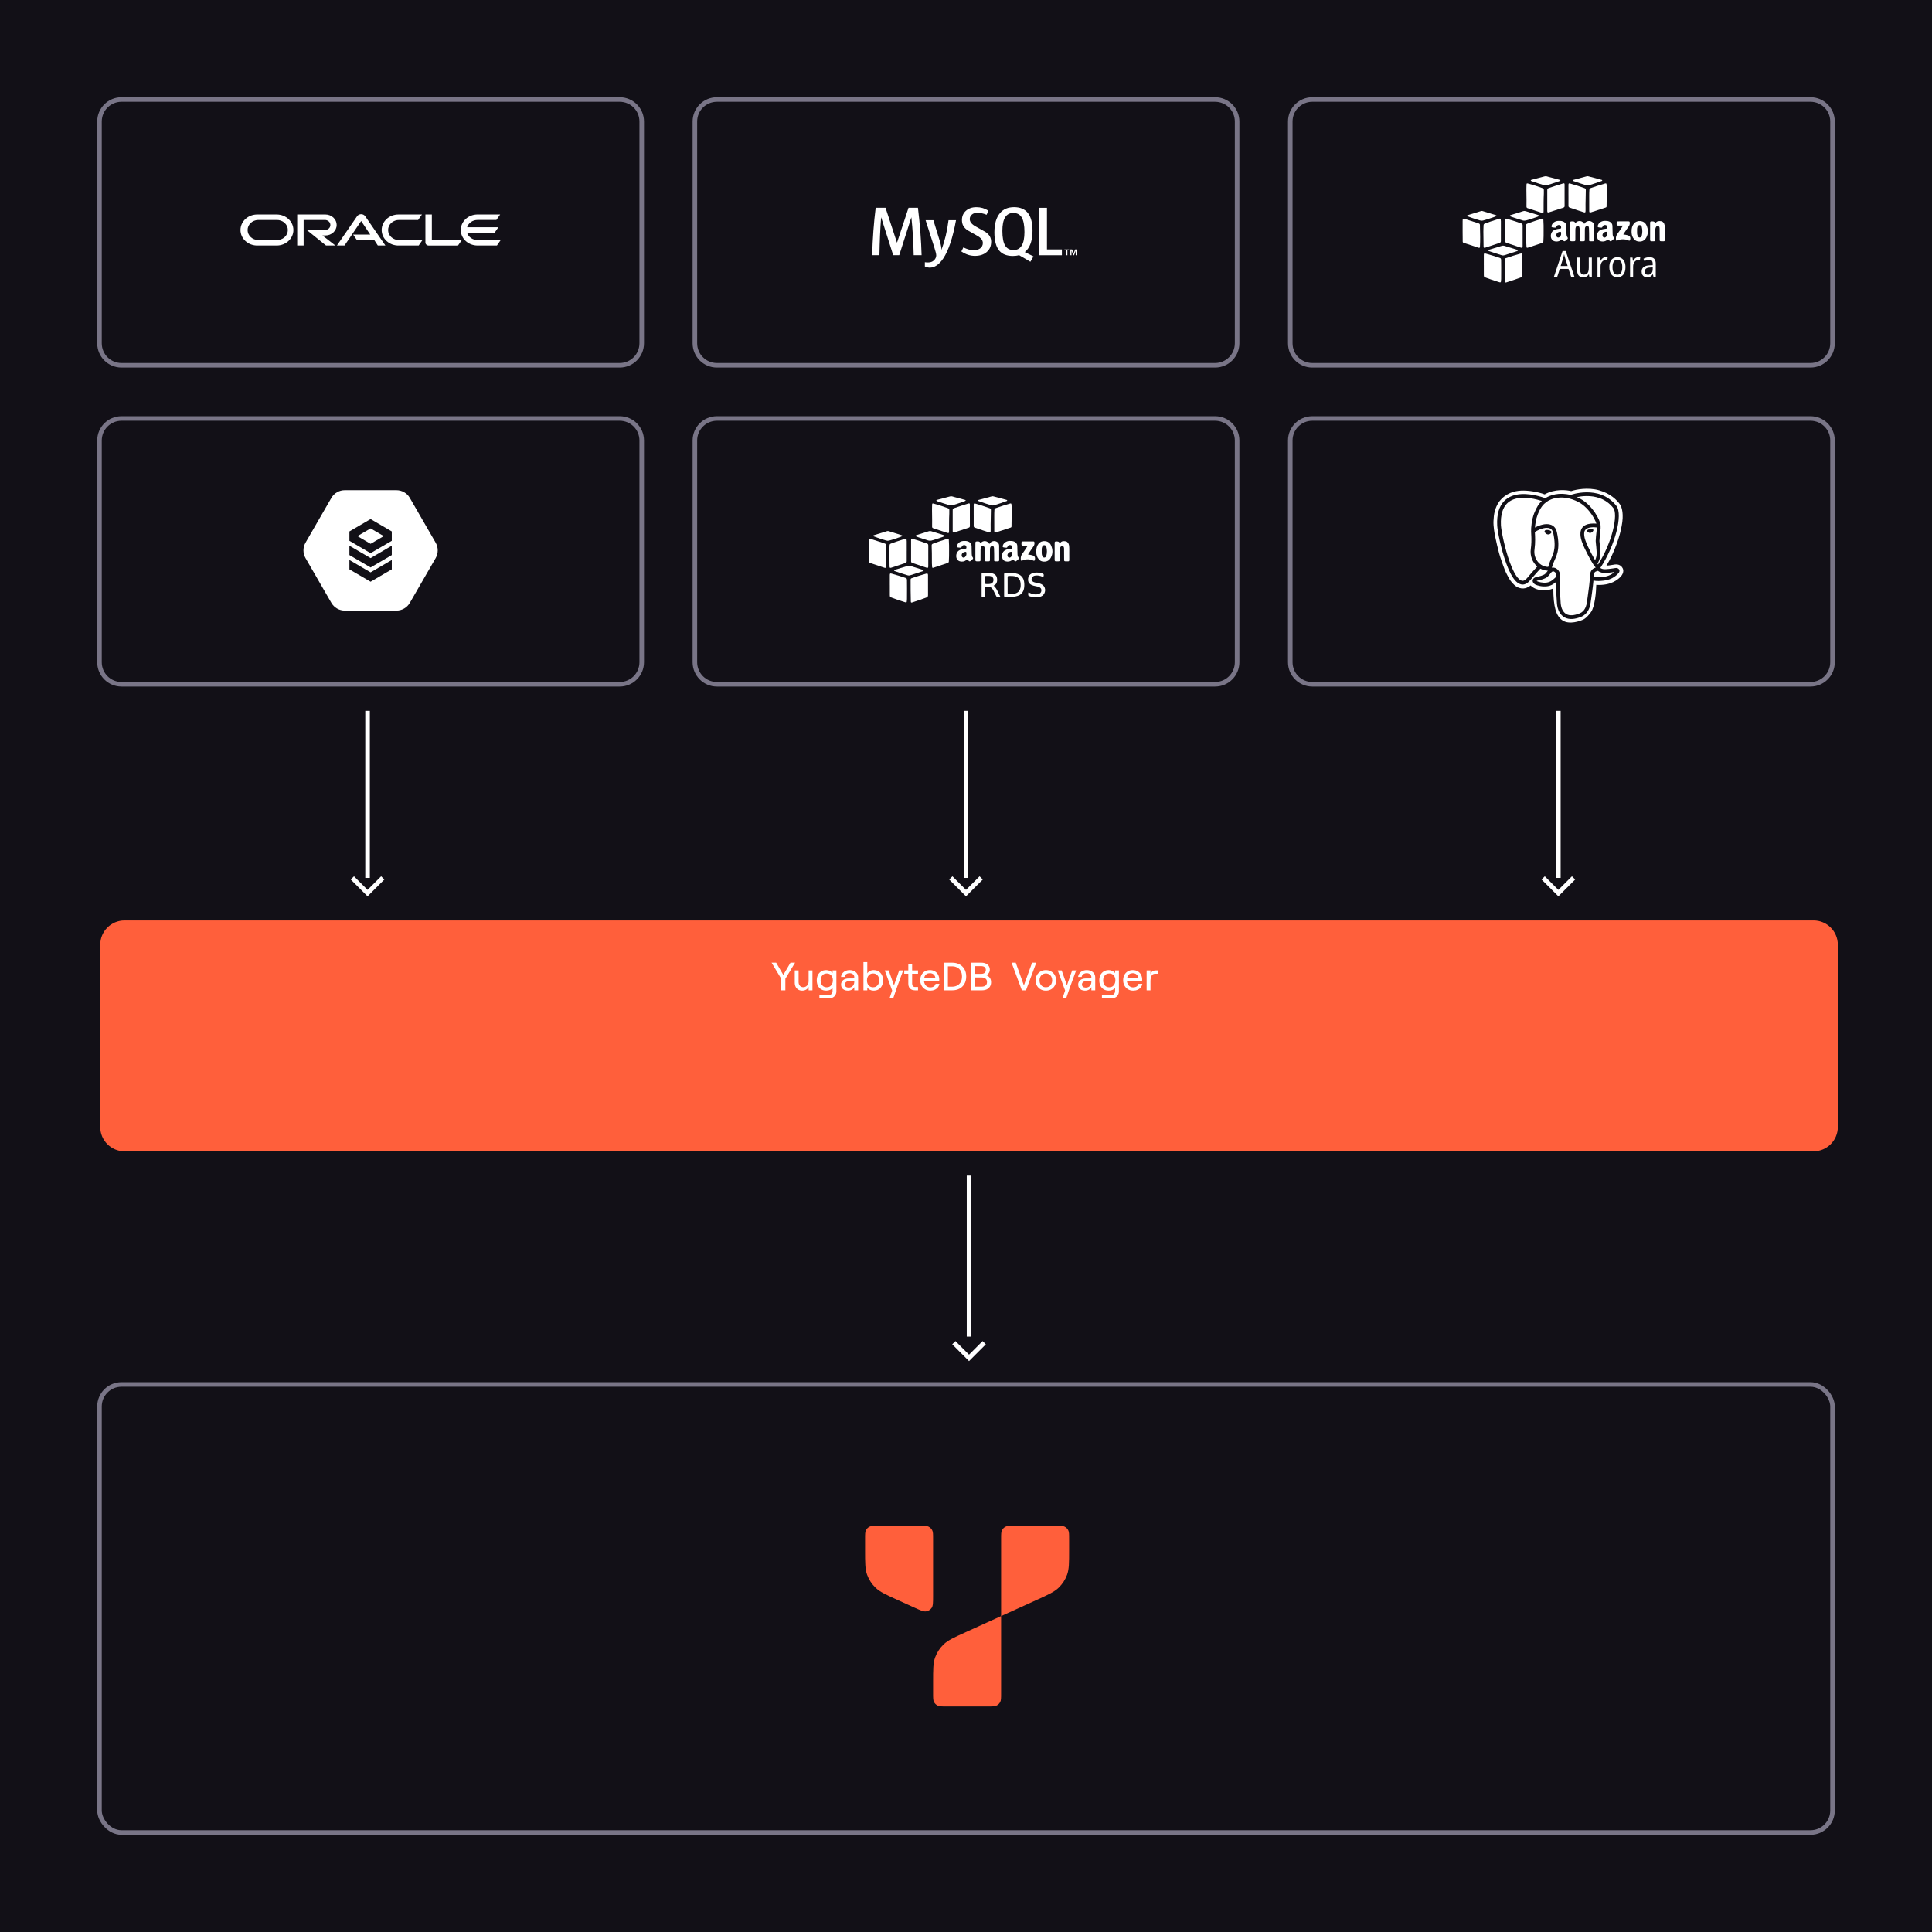<svg width="636" height="636" viewBox="0 0 636 636" fill="none" xmlns="http://www.w3.org/2000/svg">
<rect width="636" height="636" fill="#121017"/>
<path d="M40 137.75H204C208.004 137.75 211.25 140.996 211.25 145V218C211.25 222.004 208.004 225.25 204 225.25H40C35.996 225.25 32.75 222.004 32.75 218V145C32.75 140.996 35.996 137.75 40 137.75Z" stroke="#797587" stroke-width="1.5"/>
<path d="M236 137.75H400C404.004 137.75 407.25 140.996 407.25 145V218C407.25 222.004 404.004 225.25 400 225.25H236C231.996 225.25 228.75 222.004 228.75 218V145C228.75 140.996 231.996 137.75 236 137.75Z" stroke="#797587" stroke-width="1.5"/>
<path d="M236 32.75H400C404.004 32.75 407.25 35.996 407.25 40V113C407.25 117.004 404.004 120.25 400 120.25H236C231.996 120.25 228.75 117.004 228.75 113V40C228.75 35.996 231.996 32.75 236 32.75Z" stroke="#797587" stroke-width="1.5"/>
<path d="M432 137.75H596C600.004 137.75 603.25 140.996 603.25 145V218C603.25 222.004 600.004 225.25 596 225.25H432C427.996 225.25 424.75 222.004 424.75 218V145C424.75 140.996 427.996 137.75 432 137.75Z" stroke="#797587" stroke-width="1.5"/>
<path d="M432 32.75H596C600.004 32.75 603.25 35.996 603.25 40V113C603.25 117.004 600.004 120.25 596 120.25H432C427.996 120.25 424.75 117.004 424.75 113V40C424.75 35.996 427.996 32.75 432 32.75Z" stroke="#797587" stroke-width="1.5"/>
<path d="M40 32.75H204C208.004 32.75 211.25 35.996 211.25 40V113C211.25 117.004 208.004 120.25 204 120.25H40C35.996 120.25 32.75 117.004 32.75 113V40C32.75 35.996 35.996 32.75 40 32.75Z" stroke="#797587" stroke-width="1.5"/>
<path d="M116.23 77.218H121.879L118.895 72.75L113.409 80.82H110.914L117.586 71.138C117.732 70.945 117.925 70.787 118.15 70.677C118.375 70.568 118.625 70.51 118.879 70.508C119.133 70.506 119.384 70.561 119.611 70.668C119.837 70.774 120.033 70.93 120.181 71.121L126.873 80.82H124.378L123.203 79.015H117.486L116.241 77.218M142.164 79.015V70.606H140.044V79.844C140.043 79.972 140.071 80.099 140.125 80.217C140.179 80.335 140.259 80.442 140.359 80.531C140.459 80.626 140.579 80.702 140.712 80.753C140.844 80.805 140.986 80.831 141.13 80.83H150.768L152.025 79.026H142.153M107.106 77.513C108.095 77.513 109.042 77.15 109.741 76.502C110.44 75.854 110.832 74.976 110.832 74.059C110.832 73.144 110.44 72.265 109.741 71.617C109.042 70.969 108.095 70.606 107.106 70.606H97.839V80.82H99.956V72.413H106.977C107.45 72.413 107.903 72.588 108.238 72.897C108.572 73.207 108.76 73.628 108.76 74.066C108.76 74.505 108.572 74.925 108.238 75.235C107.903 75.545 107.45 75.719 106.977 75.719H101.005L107.329 80.82H110.402L106.154 77.513H107.106ZM84.82 80.82H91.222C92.657 80.785 94.022 80.232 95.024 79.278C96.027 78.325 96.588 77.046 96.588 75.714C96.588 74.383 96.027 73.104 95.024 72.15C94.022 71.197 92.657 70.644 91.222 70.609H84.82C84.084 70.591 83.353 70.71 82.668 70.959C81.983 71.207 81.359 71.581 80.832 72.057C80.305 72.532 79.887 73.101 79.601 73.729C79.315 74.358 79.168 75.032 79.168 75.714C79.168 76.396 79.315 77.071 79.601 77.699C79.887 78.328 80.305 78.896 80.832 79.372C81.359 79.848 81.983 80.221 82.668 80.47C83.353 80.718 84.084 80.837 84.82 80.82ZM91.077 79.022H84.96C84.035 78.995 83.157 78.634 82.513 78.018C81.869 77.401 81.509 76.576 81.509 75.718C81.509 74.859 81.869 74.035 82.513 73.418C83.157 72.801 84.035 72.441 84.96 72.413H91.077C91.555 72.399 92.031 72.474 92.477 72.634C92.923 72.793 93.329 73.034 93.673 73.343C94.016 73.651 94.289 74.02 94.476 74.428C94.662 74.836 94.758 75.275 94.758 75.718C94.758 76.161 94.662 76.6 94.476 77.008C94.289 77.416 94.016 77.785 93.673 78.093C93.329 78.401 92.923 78.642 92.477 78.802C92.031 78.962 91.555 79.037 91.077 79.022ZM131.295 80.82H137.831L139.069 79.022H131.44C130.962 79.037 130.486 78.962 130.04 78.802C129.594 78.642 129.187 78.401 128.844 78.093C128.501 77.785 128.228 77.416 128.041 77.008C127.855 76.6 127.759 76.161 127.759 75.718C127.759 75.275 127.855 74.836 128.041 74.428C128.228 74.02 128.501 73.651 128.844 73.343C129.187 73.034 129.594 72.793 130.04 72.634C130.486 72.474 130.962 72.399 131.44 72.413H137.649L138.902 70.609H131.295C130.56 70.591 129.828 70.71 129.144 70.959C128.459 71.207 127.835 71.581 127.308 72.057C126.781 72.532 126.362 73.101 126.077 73.729C125.791 74.358 125.644 75.032 125.644 75.714C125.644 76.396 125.791 77.071 126.077 77.699C126.362 78.328 126.781 78.896 127.308 79.372C127.835 79.848 128.459 80.221 129.144 80.47C129.828 80.718 130.56 80.837 131.295 80.82ZM157.196 79.022C156.42 79.022 155.664 78.788 155.045 78.353C154.425 77.919 153.975 77.309 153.764 76.617H162.816L164.062 74.816H153.764C153.975 74.123 154.424 73.512 155.044 73.078C155.664 72.644 156.42 72.409 157.196 72.41H163.41L164.651 70.606H157.052C155.616 70.64 154.252 71.193 153.249 72.147C152.247 73.1 151.686 74.379 151.686 75.711C151.686 77.042 152.247 78.321 153.249 79.275C154.252 80.229 155.616 80.782 157.052 80.816H163.587L164.829 79.019H157.193" fill="white"/>
<rect x="32.75" y="455.75" width="570.5" height="147.5" rx="7.25" stroke="#797587" stroke-width="1.5"/>
<path d="M33 311C33 306.582 36.582 303 41 303H597C601.418 303 605 306.582 605 311V371C605 375.418 601.418 379 597 379H41C36.582 379 33 375.418 33 371V311Z" fill="#FF5F3B"/>
<path d="M380.312 320.54C379.74 320.54 379.333 320.761 379.09 321.203C378.847 321.645 378.726 322.256 378.726 323.036V326H377.465V319.448H378.726V320.709C378.873 320.267 379.086 319.946 379.363 319.747C379.64 319.548 380.009 319.448 380.468 319.448H381.261V320.54H380.312Z" fill="white"/>
<path d="M373.023 326.104C372.365 326.104 371.788 325.948 371.294 325.636C370.8 325.324 370.415 324.908 370.137 324.388C369.869 323.868 369.734 323.3 369.734 322.685C369.734 322.061 369.86 321.498 370.111 320.995C370.363 320.484 370.727 320.081 371.203 319.786C371.68 319.491 372.243 319.344 372.893 319.344C373.543 319.344 374.102 319.483 374.57 319.76C375.038 320.037 375.394 320.414 375.636 320.891C375.879 321.359 376 321.879 376 322.451C375.992 322.616 375.983 322.78 375.974 322.945H370.462V322.022H374.726C374.692 321.511 374.51 321.108 374.18 320.813C373.86 320.51 373.431 320.358 372.893 320.358C372.495 320.358 372.148 320.449 371.853 320.631C371.567 320.804 371.346 321.064 371.19 321.411C371.034 321.749 370.956 322.169 370.956 322.672C370.956 323.131 371.043 323.539 371.216 323.894C371.39 324.249 371.632 324.527 371.944 324.726C372.256 324.925 372.616 325.025 373.023 325.025C373.5 325.025 373.89 324.925 374.193 324.726C374.497 324.527 374.696 324.241 374.791 323.868H376.052C375.974 324.31 375.797 324.704 375.519 325.051C375.251 325.389 374.9 325.649 374.466 325.831C374.042 326.013 373.561 326.104 373.023 326.104Z" fill="white"/>
<path d="M362.748 327.599H365.777C366.158 327.599 366.47 327.469 366.713 327.209C366.956 326.958 367.077 326.633 367.077 326.234V325.168C366.921 325.445 366.652 325.671 366.271 325.844C365.898 326.017 365.482 326.104 365.023 326.104C364.364 326.104 363.797 325.961 363.32 325.675C362.852 325.38 362.492 324.977 362.241 324.466C361.998 323.955 361.877 323.374 361.877 322.724C361.877 322.074 361.998 321.493 362.241 320.982C362.492 320.471 362.852 320.072 363.32 319.786C363.788 319.491 364.351 319.344 365.01 319.344C365.435 319.344 365.833 319.435 366.206 319.617C366.587 319.799 366.878 320.033 367.077 320.319V319.448H368.338V326.312C368.338 326.771 368.234 327.179 368.026 327.534C367.827 327.889 367.541 328.162 367.168 328.353C366.795 328.552 366.375 328.652 365.907 328.652H362.748V327.599ZM365.166 324.999C365.565 324.999 365.916 324.904 366.219 324.713C366.522 324.522 366.756 324.258 366.921 323.92C367.094 323.573 367.181 323.175 367.181 322.724C367.181 322.031 366.995 321.48 366.622 321.073C366.258 320.657 365.773 320.449 365.166 320.449C364.759 320.449 364.403 320.544 364.1 320.735C363.805 320.926 363.571 321.194 363.398 321.541C363.233 321.879 363.151 322.273 363.151 322.724C363.151 323.417 363.333 323.972 363.697 324.388C364.061 324.795 364.551 324.999 365.166 324.999Z" fill="white"/>
<path d="M357.146 326.104C356.704 326.104 356.314 326.022 355.976 325.857C355.638 325.692 355.378 325.463 355.196 325.168C355.014 324.865 354.923 324.518 354.923 324.128C354.923 323.504 355.153 323.01 355.612 322.646C356.071 322.273 356.691 322.087 357.471 322.087H358.836C358.983 322.087 359.092 322.052 359.161 321.983C359.239 321.914 359.278 321.818 359.278 321.697C359.278 321.29 359.135 320.965 358.849 320.722C358.572 320.479 358.186 320.358 357.692 320.358C357.397 320.358 357.129 320.414 356.886 320.527C356.643 320.631 356.453 320.778 356.314 320.969C356.175 321.16 356.097 321.368 356.08 321.593H354.91C354.945 321.168 355.088 320.787 355.339 320.449C355.59 320.102 355.924 319.834 356.34 319.643C356.765 319.444 357.228 319.344 357.731 319.344C358.294 319.344 358.784 319.448 359.2 319.656C359.625 319.855 359.954 320.137 360.188 320.501C360.422 320.865 360.539 321.29 360.539 321.775V326H359.278V324.934C359.113 325.289 358.84 325.575 358.459 325.792C358.078 326 357.64 326.104 357.146 326.104ZM357.393 325.103C357.982 325.103 358.442 324.925 358.771 324.57C359.109 324.215 359.278 323.734 359.278 323.127V322.971H357.588C357.163 322.971 356.821 323.075 356.561 323.283C356.301 323.482 356.171 323.755 356.171 324.102C356.171 324.405 356.284 324.648 356.509 324.83C356.734 325.012 357.029 325.103 357.393 325.103Z" fill="white"/>
<path d="M350.628 326.065L348.197 319.448H349.497L351.226 324.362L352.942 319.448H354.255L352.175 325.116L350.966 328.652H349.757L350.628 326.065Z" fill="white"/>
<path d="M344.296 326.104C343.646 326.104 343.065 325.961 342.554 325.675C342.043 325.38 341.64 324.977 341.345 324.466C341.059 323.955 340.916 323.374 340.916 322.724C340.916 322.074 341.059 321.493 341.345 320.982C341.64 320.471 342.043 320.072 342.554 319.786C343.065 319.491 343.646 319.344 344.296 319.344C344.937 319.344 345.514 319.491 346.025 319.786C346.536 320.072 346.935 320.471 347.221 320.982C347.516 321.493 347.663 322.074 347.663 322.724C347.663 323.374 347.516 323.955 347.221 324.466C346.935 324.977 346.536 325.38 346.025 325.675C345.514 325.961 344.937 326.104 344.296 326.104ZM344.296 324.999C344.703 324.999 345.063 324.904 345.375 324.713C345.696 324.514 345.943 324.245 346.116 323.907C346.289 323.56 346.376 323.166 346.376 322.724C346.376 322.282 346.289 321.892 346.116 321.554C345.943 321.207 345.696 320.939 345.375 320.748C345.063 320.549 344.703 320.449 344.296 320.449C343.889 320.449 343.525 320.549 343.204 320.748C342.883 320.939 342.636 321.207 342.463 321.554C342.29 321.892 342.203 322.282 342.203 322.724C342.203 323.166 342.29 323.56 342.463 323.907C342.636 324.245 342.883 324.514 343.204 324.713C343.525 324.904 343.889 324.999 344.296 324.999Z" fill="white"/>
<path d="M333 316.9H334.378L337.056 324.375L339.76 316.9H341.138L337.745 326H336.393L333 316.9Z" fill="white"/>
<path d="M319.666 316.9H323.033C323.605 316.9 324.099 316.995 324.515 317.186C324.931 317.368 325.256 317.637 325.49 317.992C325.724 318.339 325.841 318.755 325.841 319.24C325.841 319.639 325.724 320.003 325.49 320.332C325.265 320.653 324.992 320.882 324.671 321.021C325.156 321.194 325.542 321.476 325.828 321.866C326.114 322.247 326.257 322.737 326.257 323.335C326.257 323.881 326.131 324.358 325.88 324.765C325.637 325.164 325.286 325.471 324.827 325.688C324.368 325.896 323.826 326 323.202 326H319.666V316.9ZM323.02 324.804C323.653 324.804 324.125 324.674 324.437 324.414C324.758 324.154 324.918 323.777 324.918 323.283C324.918 322.789 324.758 322.412 324.437 322.152C324.125 321.892 323.653 321.762 323.02 321.762H321.005V324.804H323.02ZM322.968 320.579C323.471 320.579 323.856 320.471 324.125 320.254C324.394 320.037 324.528 319.721 324.528 319.305C324.528 318.889 324.394 318.573 324.125 318.356C323.865 318.139 323.475 318.031 322.955 318.031H321.005V320.579H322.968Z" fill="white"/>
<path d="M310.691 316.9H313.486C314.344 316.9 315.12 317.078 315.813 317.433C316.507 317.78 317.057 318.3 317.464 318.993C317.872 319.678 318.075 320.497 318.075 321.45C318.075 322.403 317.872 323.227 317.464 323.92C317.057 324.605 316.507 325.125 315.813 325.48C315.12 325.827 314.344 326 313.486 326H310.691V316.9ZM313.408 324.804C314.006 324.804 314.548 324.687 315.033 324.453C315.527 324.219 315.926 323.851 316.229 323.348C316.533 322.845 316.684 322.213 316.684 321.45C316.684 320.687 316.533 320.055 316.229 319.552C315.926 319.049 315.527 318.681 315.033 318.447C314.548 318.213 314.006 318.096 313.408 318.096H312.043V324.804H313.408Z" fill="white"/>
<path d="M306.223 326.104C305.564 326.104 304.988 325.948 304.494 325.636C304 325.324 303.614 324.908 303.337 324.388C303.068 323.868 302.934 323.3 302.934 322.685C302.934 322.061 303.059 321.498 303.311 320.995C303.562 320.484 303.926 320.081 304.403 319.786C304.879 319.491 305.443 319.344 306.093 319.344C306.743 319.344 307.302 319.483 307.77 319.76C308.238 320.037 308.593 320.414 308.836 320.891C309.078 321.359 309.2 321.879 309.2 322.451C309.191 322.616 309.182 322.78 309.174 322.945H303.662V322.022H307.926C307.891 321.511 307.709 321.108 307.38 320.813C307.059 320.51 306.63 320.358 306.093 320.358C305.694 320.358 305.347 320.449 305.053 320.631C304.767 320.804 304.546 321.064 304.39 321.411C304.234 321.749 304.156 322.169 304.156 322.672C304.156 323.131 304.242 323.539 304.416 323.894C304.589 324.249 304.832 324.527 305.144 324.726C305.456 324.925 305.815 325.025 306.223 325.025C306.699 325.025 307.089 324.925 307.393 324.726C307.696 324.527 307.895 324.241 307.991 323.868H309.252C309.174 324.31 308.996 324.704 308.719 325.051C308.45 325.389 308.099 325.649 307.666 325.831C307.241 326.013 306.76 326.104 306.223 326.104Z" fill="white"/>
<path d="M300.27 317.394V319.448H302.207V320.54H300.27V323.816C300.27 324.163 300.357 324.431 300.53 324.622C300.712 324.813 300.963 324.908 301.284 324.908H302.207V326H301.193C300.751 326 300.365 325.913 300.036 325.74C299.707 325.567 299.451 325.32 299.269 324.999C299.096 324.678 299.009 324.297 299.009 323.855V320.54H297.67V319.448H299.009V317.394H300.27Z" fill="white"/>
<path d="M293.691 326.065L291.26 319.448H292.56L294.289 324.362L296.005 319.448H297.318L295.238 325.116L294.029 328.652H292.82L293.691 326.065Z" fill="white"/>
<path d="M287.559 326.104C287.126 326.104 286.723 326.009 286.35 325.818C285.977 325.619 285.696 325.354 285.505 325.025V326H284.244V316.705H285.505V320.41C285.696 320.089 285.977 319.834 286.35 319.643C286.723 319.444 287.13 319.344 287.572 319.344C288.231 319.344 288.794 319.491 289.262 319.786C289.73 320.072 290.085 320.471 290.328 320.982C290.579 321.493 290.705 322.074 290.705 322.724C290.705 323.374 290.579 323.955 290.328 324.466C290.085 324.977 289.726 325.38 289.249 325.675C288.781 325.961 288.218 326.104 287.559 326.104ZM287.416 324.999C287.815 324.999 288.166 324.904 288.469 324.713C288.772 324.522 289.006 324.258 289.171 323.92C289.344 323.573 289.431 323.175 289.431 322.724C289.431 322.039 289.245 321.489 288.872 321.073C288.508 320.657 288.023 320.449 287.416 320.449C287.017 320.449 286.666 320.544 286.363 320.735C286.06 320.926 285.821 321.194 285.648 321.541C285.483 321.879 285.401 322.273 285.401 322.724C285.401 323.409 285.583 323.959 285.947 324.375C286.32 324.791 286.809 324.999 287.416 324.999Z" fill="white"/>
<path d="M279.097 326.104C278.655 326.104 278.265 326.022 277.927 325.857C277.589 325.692 277.329 325.463 277.147 325.168C276.965 324.865 276.874 324.518 276.874 324.128C276.874 323.504 277.104 323.01 277.563 322.646C278.023 322.273 278.642 322.087 279.422 322.087H280.787C280.935 322.087 281.043 322.052 281.112 321.983C281.19 321.914 281.229 321.818 281.229 321.697C281.229 321.29 281.086 320.965 280.8 320.722C280.523 320.479 280.137 320.358 279.643 320.358C279.349 320.358 279.08 320.414 278.837 320.527C278.595 320.631 278.404 320.778 278.265 320.969C278.127 321.16 278.049 321.368 278.031 321.593H276.861C276.896 321.168 277.039 320.787 277.29 320.449C277.542 320.102 277.875 319.834 278.291 319.643C278.716 319.444 279.18 319.344 279.682 319.344C280.246 319.344 280.735 319.448 281.151 319.656C281.576 319.855 281.905 320.137 282.139 320.501C282.373 320.865 282.49 321.29 282.49 321.775V326H281.229V324.934C281.065 325.289 280.792 325.575 280.41 325.792C280.029 326 279.591 326.104 279.097 326.104ZM279.344 325.103C279.934 325.103 280.393 324.925 280.722 324.57C281.06 324.215 281.229 323.734 281.229 323.127V322.971H279.539C279.115 322.971 278.772 323.075 278.512 323.283C278.252 323.482 278.122 323.755 278.122 324.102C278.122 324.405 278.235 324.648 278.46 324.83C278.686 325.012 278.98 325.103 279.344 325.103Z" fill="white"/>
<path d="M269.744 327.599H272.773C273.154 327.599 273.466 327.469 273.709 327.209C273.952 326.958 274.073 326.633 274.073 326.234V325.168C273.917 325.445 273.648 325.671 273.267 325.844C272.894 326.017 272.478 326.104 272.019 326.104C271.36 326.104 270.793 325.961 270.316 325.675C269.848 325.38 269.488 324.977 269.237 324.466C268.994 323.955 268.873 323.374 268.873 322.724C268.873 322.074 268.994 321.493 269.237 320.982C269.488 320.471 269.848 320.072 270.316 319.786C270.784 319.491 271.347 319.344 272.006 319.344C272.431 319.344 272.829 319.435 273.202 319.617C273.583 319.799 273.874 320.033 274.073 320.319V319.448H275.334V326.312C275.334 326.771 275.23 327.179 275.022 327.534C274.823 327.889 274.537 328.162 274.164 328.353C273.791 328.552 273.371 328.652 272.903 328.652H269.744V327.599ZM272.162 324.999C272.561 324.999 272.912 324.904 273.215 324.713C273.518 324.522 273.752 324.258 273.917 323.92C274.09 323.573 274.177 323.175 274.177 322.724C274.177 322.031 273.991 321.48 273.618 321.073C273.254 320.657 272.769 320.449 272.162 320.449C271.755 320.449 271.399 320.544 271.096 320.735C270.801 320.926 270.567 321.194 270.394 321.541C270.229 321.879 270.147 322.273 270.147 322.724C270.147 323.417 270.329 323.972 270.693 324.388C271.057 324.795 271.547 324.999 272.162 324.999Z" fill="white"/>
<path d="M267.455 326H266.194V324.843C266.021 325.25 265.748 325.562 265.375 325.779C265.002 325.996 264.569 326.104 264.075 326.104C263.59 326.104 263.161 325.996 262.788 325.779C262.424 325.554 262.138 325.246 261.93 324.856C261.731 324.457 261.631 323.998 261.631 323.478V319.448H262.892V323.231C262.892 323.751 263.031 324.171 263.308 324.492C263.594 324.813 263.967 324.973 264.426 324.973C264.764 324.973 265.067 324.891 265.336 324.726C265.605 324.553 265.813 324.319 265.96 324.024C266.116 323.721 266.194 323.378 266.194 322.997V319.448H267.455V326Z" fill="white"/>
<path d="M257.185 322.204L254 316.9H255.508L257.861 320.917L260.227 316.9H261.735L258.537 322.204V326H257.185V322.204Z" fill="white"/>
<path d="M302.781 502.259C304.315 502.259 305.082 502.259 305.668 502.55C306.184 502.806 306.603 503.214 306.865 503.716C307.164 504.287 307.164 505.034 307.164 506.528V525.299C307.164 527.527 307.164 528.641 306.682 529.324C306.261 529.92 305.61 530.325 304.877 530.444C304.038 530.581 303.002 530.11 300.929 529.169L295.532 526.717C291.635 524.947 289.686 524.062 288.259 522.696C286.998 521.488 286.035 520.017 285.445 518.393C284.777 516.556 284.777 514.462 284.777 510.273V506.528C284.777 505.034 284.777 504.287 285.076 503.716C285.339 503.214 285.758 502.806 286.273 502.55C286.859 502.259 287.626 502.259 289.16 502.259H302.781Z" fill="#FF5F3B"/>
<path d="M347.562 502.259C349.096 502.259 349.863 502.259 350.449 502.55C350.964 502.806 351.383 503.214 351.646 503.716C351.944 504.287 351.944 505.034 351.944 506.528V510.275C351.944 514.464 351.944 516.558 351.277 518.395C350.686 520.019 349.724 521.49 348.463 522.698C347.036 524.064 345.087 524.949 341.19 526.719L329.558 532.003V506.528C329.558 505.034 329.558 504.287 329.856 503.716C330.119 503.214 330.538 502.806 331.053 502.55C331.639 502.259 332.406 502.259 333.94 502.259H347.562Z" fill="#FF5F3B"/>
<path d="M329.555 532.003V557.481C329.555 558.975 329.555 559.722 329.257 560.293C328.994 560.795 328.575 561.203 328.06 561.459C327.474 561.75 326.707 561.75 325.173 561.75H311.552C310.017 561.75 309.25 561.75 308.664 561.459C308.149 561.203 307.73 560.795 307.467 560.293C307.169 559.722 307.169 558.975 307.169 557.481V553.732C307.169 549.543 307.169 547.448 307.836 545.612C308.427 543.988 309.389 542.516 310.651 541.309C312.077 539.943 314.026 539.058 317.923 537.287L329.555 532.003Z" fill="#FF5F3B"/>
<g clip-path="url(#clip0_4330_2493)">
<path d="M314.713 72.501C313.65 78.275 312.256 82.466 310.514 85.075C309.158 87.092 307.673 88.101 306.052 88.101C305.622 88.101 305.09 87.971 304.459 87.713V86.322C304.768 86.367 305.129 86.391 305.545 86.391C306.3 86.391 306.908 86.182 307.375 85.766C307.929 85.259 308.206 84.688 308.206 84.057C308.206 83.626 307.99 82.739 307.56 81.396L304.702 72.492H307.263L309.32 79.153C309.782 80.664 309.975 81.727 309.897 82.318C311.021 79.309 311.814 76.04 312.249 72.492H314.724M303.396 84.005H300.782C300.691 79.605 300.436 75.448 300.021 71.57H299.998L296.025 84.005H294.038L290.082 71.57H290.059C289.766 75.292 289.581 79.448 289.505 84.005H287.117C287.271 78.457 287.656 73.257 288.271 68.405H291.512L295.276 79.866H295.3L299.081 68.405H302.183C302.861 74.092 303.262 79.292 303.384 84.005" fill="white"/>
<path d="M349.567 84.014H342.161V68.414H344.653V82.101H349.567V84.014ZM330.921 80.901C330.29 79.883 329.973 78.257 329.973 75.996C329.973 72.066 331.167 70.101 333.545 70.101C334.793 70.101 335.706 70.57 336.299 71.51C336.93 72.527 337.247 74.153 337.247 76.362C337.247 80.327 336.053 82.31 333.674 82.31C332.427 82.31 331.513 81.84 330.921 80.899M340.209 84.395L337.351 82.981C337.606 82.772 337.85 82.546 338.068 82.284C339.284 80.852 339.897 78.736 339.897 75.936C339.897 70.77 337.876 68.197 333.815 68.197C331.829 68.197 330.278 68.85 329.18 70.162C327.962 71.595 327.35 73.71 327.35 76.492C327.35 79.24 327.889 81.24 328.967 82.527C329.95 83.682 331.442 84.261 333.429 84.261C334.171 84.261 334.851 84.169 335.467 83.986L339.197 86.16L340.215 84.403M326.273 79.708C326.273 81.031 325.787 82.125 324.818 82.96C323.849 83.807 322.553 84.23 320.914 84.23C319.39 84.23 317.917 83.741 316.471 82.772L317.14 81.431C318.372 82.047 319.492 82.355 320.486 82.355C321.425 82.355 322.161 82.146 322.699 81.732C323.229 81.317 323.548 80.736 323.548 80C323.548 79.073 322.901 78.282 321.718 77.617C320.623 77.017 318.442 75.757 318.442 75.757C317.257 74.892 316.664 73.965 316.664 72.435C316.664 71.17 317.107 70.156 317.992 69.374C318.879 68.595 320.014 68.205 321.425 68.205C322.873 68.205 324.196 68.591 325.381 69.362L324.778 70.701C323.764 70.271 322.756 70.054 321.781 70.054C320.981 70.054 320.364 70.247 319.933 70.633C319.501 71.016 319.235 71.51 319.235 72.111C319.235 73.035 319.895 73.837 321.117 74.511C322.223 75.113 324.463 76.39 324.463 76.39C325.681 77.252 326.292 78.181 326.292 79.694" fill="white"/>
<path d="M350.961 84.014H351.374V82.426H351.915V82.103H350.398V82.426H350.96L350.961 84.014ZM354.116 84.014H354.506V82.101H353.92L353.443 83.403L352.924 82.101H352.359V84.014H352.728V82.558H352.749L353.293 84.014H353.574L354.117 82.558V84.014" fill="white"/>
</g>
<g clip-path="url(#clip1_4330_2493)">
<path d="M312.5 169.107C312.399 171.031 312.441 172.958 312.42 174.883C312.414 175.503 312.308 175.569 311.703 175.37C310.209 174.875 308.715 174.375 307.217 173.893C306.918 173.797 306.84 173.616 306.841 173.331C306.846 171.906 306.873 170.48 306.825 169.056C306.793 168.106 306.812 167.159 306.843 166.212C306.859 165.719 306.902 165.667 307.383 165.793C308.985 166.212 310.551 166.744 312.104 167.313C312.391 167.419 312.514 167.614 312.504 167.92C312.49 168.315 312.5 168.711 312.5 169.108V169.107Z" fill="white"/>
<path d="M327.309 171.672C327.321 170.406 327.268 169.14 327.361 167.875C327.383 167.568 327.482 167.385 327.773 167.282C329.309 166.742 330.85 166.22 332.42 165.783C332.868 165.658 332.912 165.706 332.978 166.159C333.016 166.421 333.028 166.683 333.03 166.948C333.042 169.058 333.017 171.169 332.976 173.28C332.971 173.507 332.884 173.614 332.681 173.68C331.071 174.204 329.463 174.736 327.851 175.257C327.453 175.385 327.318 175.276 327.313 174.8C327.301 173.758 327.309 172.715 327.309 171.672Z" fill="white"/>
<path d="M305.497 192.682C305.497 193.764 305.489 194.847 305.501 195.929C305.505 196.326 305.35 196.547 304.968 196.697C303.438 197.298 301.868 197.779 300.314 198.304C299.95 198.427 299.855 198.358 299.842 197.978C299.767 195.59 299.767 193.201 299.771 190.813C299.771 190.546 299.883 190.414 300.131 190.325C301.677 189.77 303.255 189.315 304.83 188.855C305.333 188.708 305.49 188.821 305.495 189.354C305.508 190.463 305.499 191.572 305.499 192.681C305.499 192.681 305.497 192.681 305.496 192.681L305.497 192.682Z" fill="white"/>
<path d="M291.664 180.082C291.746 182.244 291.773 184.406 291.661 186.568C291.641 186.952 291.531 187.017 291.1 186.876C289.931 186.492 288.764 186.1 287.597 185.71C287.195 185.576 286.796 185.438 286.391 185.312C286.183 185.247 286.036 185.155 286.034 184.907C286.027 183.8 286.009 182.693 286.004 181.586C285.998 180.424 285.998 179.263 286.006 178.102C286.012 177.281 286.097 177.223 286.876 177.476C288.236 177.916 289.595 178.36 290.953 178.804C291.655 179.034 291.655 179.037 291.664 179.765C291.666 179.871 291.664 179.976 291.664 180.082Z" fill="white"/>
<path d="M298.489 181.351C298.489 182.473 298.488 183.595 298.489 184.718C298.489 185.032 298.362 185.221 298.042 185.326C296.505 185.828 294.977 186.352 293.444 186.864C292.965 187.024 292.846 186.937 292.838 186.436C292.815 184.812 292.783 183.189 292.776 181.565C292.772 180.88 292.826 180.194 292.842 179.508C292.85 179.194 293.02 179.033 293.294 178.932C294.501 178.491 295.714 178.068 296.942 177.689C297.296 177.579 297.649 177.466 298.003 177.353C298.262 177.269 298.416 177.349 298.442 177.63C298.46 177.827 298.491 178.024 298.491 178.221C298.496 179.264 298.494 180.308 298.494 181.351C298.491 181.351 298.489 181.351 298.487 181.351H298.489Z" fill="white"/>
<path d="M305.583 182.973C305.583 184.123 305.588 185.273 305.58 186.422C305.577 186.943 305.438 187.024 304.944 186.857C303.414 186.338 301.883 185.818 300.346 185.318C300.021 185.212 299.92 185.038 299.922 184.711C299.931 182.479 299.923 180.246 299.922 178.012C299.922 177.92 299.922 177.828 299.927 177.735C299.95 177.339 300.007 177.276 300.388 177.376C301.466 177.657 302.519 178.016 303.574 178.372C304.076 178.542 304.568 178.742 305.078 178.884C305.47 178.994 305.592 179.215 305.586 179.604C305.569 180.727 305.58 181.851 305.58 182.973C305.58 182.973 305.581 182.973 305.582 182.973H305.583Z" fill="white"/>
<path d="M319.273 169.675C319.273 170.838 319.266 172.001 319.278 173.164C319.281 173.465 319.16 173.623 318.88 173.714C317.342 174.213 315.807 174.721 314.272 175.223C313.74 175.397 313.622 175.32 313.62 174.766C313.616 172.534 313.616 170.3 313.622 168.067C313.624 167.469 313.679 167.417 314.248 167.224C315.727 166.72 317.206 166.217 318.705 165.77C319.186 165.627 319.271 165.68 319.273 166.187C319.279 167.35 319.274 168.512 319.274 169.675C319.274 169.675 319.274 169.675 319.273 169.675Z" fill="white"/>
<path d="M292.921 192.617C292.921 191.521 292.917 190.426 292.924 189.33C292.928 188.758 293.023 188.691 293.559 188.843C295.023 189.259 296.481 189.697 297.924 190.181C298.503 190.376 298.551 190.418 298.568 191.064C298.59 191.922 298.586 192.78 298.586 193.638C298.586 194.825 298.583 196.014 298.572 197.202C298.57 197.464 298.524 197.726 298.512 197.99C298.496 198.317 298.308 198.354 298.049 198.274C297.67 198.156 297.292 198.034 296.915 197.91C295.771 197.531 294.624 197.162 293.502 196.721C292.999 196.524 292.931 196.437 292.928 195.903C292.921 194.807 292.926 193.711 292.926 192.616C292.925 192.616 292.923 192.616 292.922 192.616L292.921 192.617Z" fill="white"/>
<path d="M312.43 181.353C312.421 182.502 312.446 183.65 312.356 184.798C312.334 185.074 312.236 185.233 311.97 185.321C310.412 185.837 308.857 186.365 307.297 186.881C306.941 187 306.881 186.93 306.837 186.536C306.752 185.786 306.782 185.033 306.773 184.281C306.756 182.789 306.789 181.297 306.703 179.806C306.667 179.191 306.746 179.11 307.31 178.898C308.797 178.337 310.312 177.853 311.83 177.382C312.237 177.256 312.318 177.326 312.352 177.751C312.447 178.95 312.422 180.152 312.43 181.353Z" fill="white"/>
<path d="M320.533 169.664C320.533 168.528 320.528 167.392 320.535 166.256C320.538 165.731 320.616 165.659 321.124 165.793C322.381 166.122 323.607 166.549 324.837 166.964C325.1 167.052 325.361 167.149 325.623 167.243C326.191 167.445 326.194 167.445 326.194 168.067C326.193 170.073 326.076 172.079 326.115 174.087C326.12 174.325 326.117 174.563 326.109 174.8C326.093 175.299 326.006 175.376 325.537 175.236C324.903 175.045 324.276 174.832 323.648 174.621C322.756 174.322 321.87 174.007 320.975 173.718C320.659 173.617 320.532 173.441 320.535 173.113C320.546 171.964 320.539 170.815 320.539 169.666H320.534L320.533 169.664Z" fill="white"/>
<path d="M322.755 178.849C323.604 177.762 325.046 177.937 325.66 179.019C325.797 179.024 325.815 178.894 325.872 178.819C326.461 178.032 327.559 177.88 328.34 178.478C328.728 178.774 328.906 179.18 328.91 179.647C328.923 181.219 328.915 182.791 328.922 184.363C328.923 184.65 328.796 184.776 328.518 184.776C327.029 184.776 327.304 184.924 327.281 183.661C327.261 182.605 327.299 181.549 327.223 180.493C327.186 179.99 327.055 179.772 326.706 179.724C326.376 179.68 326.028 179.968 325.932 180.382C325.897 180.535 325.891 180.696 325.89 180.853C325.884 181.976 325.884 183.099 325.879 184.221C325.876 184.721 325.823 184.774 325.338 184.778C325.139 184.78 324.94 184.78 324.741 184.776C324.234 184.769 324.187 184.723 324.185 184.195C324.181 183.059 324.177 181.924 324.177 180.788C324.177 180.574 324.155 180.365 324.089 180.163C324.002 179.899 323.817 179.732 323.538 179.723C323.281 179.714 323.082 179.84 322.968 180.081C322.818 180.401 322.797 180.745 322.794 181.088C322.787 182.131 322.79 183.175 322.784 184.218C322.781 184.719 322.728 184.768 322.241 184.775C322.029 184.778 321.817 184.78 321.604 184.776C321.171 184.768 321.088 184.693 321.087 184.265C321.082 183.156 321.084 182.046 321.086 180.937C321.087 180.223 321.084 179.51 321.098 178.797C321.108 178.292 321.175 178.24 321.685 178.234C321.778 178.234 321.871 178.234 321.964 178.234C322.407 178.234 322.671 178.438 322.755 178.846L322.755 178.849Z" fill="white"/>
<path d="M317.478 178.082C318.079 178.041 318.546 178.149 318.993 178.383C319.554 178.678 319.83 179.147 319.84 179.758C319.854 180.642 319.861 181.526 319.897 182.41C319.913 182.788 319.957 183.14 320.201 183.45C320.394 183.695 320.385 183.926 320.115 184.131C319.947 184.259 319.808 184.423 319.645 184.557C319.258 184.875 319.112 184.863 318.778 184.502C318.549 184.254 318.297 184.228 318.022 184.427C317.45 184.841 316.805 184.943 316.132 184.813C315.156 184.626 314.632 183.721 314.816 182.583C314.937 181.833 315.357 181.311 316.059 181.01C316.577 180.787 317.132 180.732 317.681 180.649C317.914 180.615 318.163 180.635 318.148 180.266C318.131 179.801 317.995 179.537 317.662 179.462C317.17 179.352 316.805 179.517 316.595 179.987C316.477 180.252 316.32 180.345 316.036 180.283C315.857 180.243 315.666 180.259 315.483 180.236C314.991 180.174 314.911 180.048 315.053 179.584C315.308 178.748 316.096 178.169 317.101 178.084C317.259 178.071 317.419 178.083 317.479 178.083L317.478 178.082ZM318.136 182.291C318.154 181.662 318.058 181.581 317.491 181.714C317.364 181.744 317.238 181.795 317.122 181.855C316.694 182.077 316.484 182.556 316.6 183.024C316.734 183.57 317.293 183.729 317.702 183.338C318.017 183.037 318.163 182.668 318.136 182.29V182.291Z" fill="white"/>
<path d="M332.516 178.071C333.163 178.058 333.708 178.136 334.189 178.464C334.62 178.759 334.869 179.161 334.885 179.689C334.912 180.546 334.946 181.403 334.949 182.26C334.951 182.694 335.01 183.099 335.266 183.461C335.473 183.755 335.418 183.996 335.12 184.2C334.969 184.304 334.838 184.44 334.701 184.563C334.348 184.877 334.227 184.877 333.9 184.558C333.495 184.163 333.498 184.165 333.015 184.477C332.388 184.883 331.707 184.965 330.997 184.76C330.358 184.575 330.011 184.116 329.905 183.479C329.662 182.024 330.402 181.024 331.893 180.781C332.245 180.723 332.598 180.664 332.952 180.624C333.2 180.596 333.255 180.46 333.237 180.244C333.198 179.789 333.019 179.522 332.699 179.459C332.191 179.358 331.858 179.505 331.672 179.973C331.554 180.271 331.382 180.347 331.09 180.283C330.923 180.248 330.747 180.258 330.576 180.235C330.063 180.166 329.984 180.039 330.136 179.555C330.317 178.976 330.712 178.586 331.246 178.329C331.671 178.124 332.124 178.039 332.517 178.07L332.516 178.071ZM333.243 182.08C333.225 181.922 333.295 181.746 333.071 181.683C332.411 181.496 331.585 182.137 331.637 182.817C331.661 183.128 331.768 183.429 332.102 183.531C332.447 183.636 332.716 183.464 332.918 183.19C333.164 182.857 333.187 182.458 333.243 182.08Z" fill="white"/>
<path d="M330.551 192.567C330.551 191.405 330.559 190.242 330.545 189.081C330.541 188.745 330.641 188.604 330.999 188.617C332.109 188.657 333.225 188.54 334.329 188.757C336.127 189.109 337.069 190.169 337.182 191.999C337.234 192.848 337.205 193.695 336.862 194.491C336.373 195.622 335.433 196.137 334.272 196.347C333.154 196.548 332.027 196.481 330.902 196.494C330.575 196.498 330.547 196.304 330.549 196.053C330.554 194.891 330.551 193.729 330.551 192.567H330.551ZM331.702 192.535C331.702 193.407 331.702 194.279 331.702 195.151C331.702 195.324 331.683 195.516 331.944 195.517C332.777 195.518 333.616 195.583 334.424 195.293C335.03 195.075 335.466 194.684 335.725 194.091C336.067 193.305 336.039 192.48 335.917 191.673C335.742 190.511 335.023 189.869 333.865 189.672C333.283 189.572 332.701 189.626 332.12 189.595C331.78 189.577 331.69 189.721 331.696 190.039C331.713 190.871 331.702 191.704 331.703 192.536L331.702 192.535Z" fill="white"/>
<path d="M348.842 178.911C348.922 178.907 348.947 178.837 348.979 178.785C349.421 178.072 350.113 178.076 350.812 178.186C351.371 178.275 351.809 178.84 351.915 179.496C352.051 180.336 351.978 181.182 351.991 182.026C352.003 182.792 351.983 183.558 351.998 184.324C352.004 184.669 351.861 184.805 351.523 184.784C351.285 184.768 351.047 184.784 350.808 184.778C350.382 184.768 350.304 184.699 350.3 184.259C350.288 183.057 350.286 181.855 350.28 180.654C350.279 180.442 350.273 180.232 350.17 180.037C349.964 179.65 349.503 179.595 349.218 179.932C348.947 180.252 348.882 180.643 348.879 181.046C348.872 182.089 348.87 183.132 348.865 184.175C348.861 184.733 348.812 184.78 348.248 184.782C348.049 184.782 347.85 184.768 347.652 184.782C347.304 184.803 347.181 184.634 347.182 184.307C347.186 182.432 347.186 180.558 347.183 178.682C347.183 178.36 347.333 178.225 347.646 178.241C347.765 178.247 347.885 178.24 348.004 178.24C348.477 178.24 348.756 178.465 348.842 178.913L348.842 178.911Z" fill="white"/>
<path d="M341.129 181.505C341.113 180.552 341.318 179.7 341.902 178.953C342.827 177.767 345.194 177.752 345.99 179.514C346.597 180.856 346.647 182.234 345.929 183.563C345.451 184.447 344.711 184.904 343.66 184.877C342.669 184.852 342.018 184.369 341.569 183.545C341.218 182.901 341.107 182.201 341.13 181.506L341.129 181.505ZM342.923 181.417C342.911 181.945 342.895 182.476 343.104 182.974C343.228 183.271 343.397 183.561 343.782 183.543C344.17 183.524 344.375 183.243 344.458 182.915C344.699 181.968 344.693 181.013 344.46 180.064C344.372 179.704 344.153 179.486 343.769 179.468C343.448 179.453 343.22 179.657 343.061 180.051C342.881 180.495 342.932 180.958 342.924 181.416L342.923 181.417Z" fill="white"/>
<path d="M327.109 192.791C328.224 193.779 328.574 195.172 329.303 196.409C328.877 196.538 328.525 196.508 328.177 196.461C328.03 196.441 327.984 196.291 327.925 196.175C327.628 195.585 327.342 194.99 327.038 194.404C326.378 193.135 325.902 193.155 324.516 193.193C324.259 193.201 324.293 193.411 324.292 193.577C324.289 194.356 324.295 195.135 324.286 195.914C324.284 196.1 324.375 196.359 324.138 196.442C323.852 196.543 323.533 196.546 323.244 196.432C323.081 196.367 323.142 196.175 323.142 196.038C323.139 194.084 323.139 192.13 323.139 190.176C323.139 189.767 323.144 189.358 323.139 188.948C323.137 188.741 323.211 188.619 323.436 188.624C324.415 188.65 325.397 188.546 326.373 188.691C327.391 188.842 328.038 189.403 328.189 190.253C328.399 191.433 328.09 192.353 327.13 192.761C327.12 192.765 327.116 192.782 327.11 192.791L327.109 192.791ZM324.293 190.902C324.293 191.245 324.293 191.586 324.293 191.929C324.293 192.111 324.359 192.245 324.559 192.25C325.113 192.263 325.671 192.305 326.209 192.132C326.782 191.948 327.066 191.491 327.041 190.808C327.02 190.213 326.704 189.809 326.134 189.668C325.613 189.54 325.082 189.614 324.555 189.604C324.344 189.6 324.289 189.735 324.291 189.916C324.293 190.245 324.291 190.574 324.293 190.903V190.902Z" fill="white"/>
<path d="M343.488 189.907C343.317 189.963 343.182 189.856 343.04 189.798C342.366 189.527 341.671 189.382 340.942 189.455C340.37 189.512 339.882 189.718 339.661 190.3C339.458 190.834 339.655 191.314 340.174 191.553C340.673 191.781 341.217 191.847 341.749 191.954C342.491 192.103 343.18 192.348 343.652 192.991C344.47 194.103 343.972 195.866 342.683 196.344C341.548 196.765 340.391 196.691 339.246 196.368C338.442 196.141 338.447 196.123 338.493 195.281C338.497 195.205 338.514 195.129 338.525 195.057C338.721 194.989 338.844 195.112 338.981 195.177C339.863 195.6 340.777 195.813 341.755 195.592C342.474 195.429 342.842 194.937 342.806 194.227C342.786 193.833 342.599 193.559 342.265 193.363C341.831 193.109 341.345 193.036 340.864 192.945C340.446 192.867 340.037 192.764 339.648 192.585C338.786 192.187 338.397 191.587 338.436 190.683C338.476 189.767 338.894 189.094 339.76 188.742C340.6 188.401 341.469 188.424 342.343 188.58C342.499 188.608 342.652 188.65 342.807 188.685C343.613 188.864 343.722 189.057 343.488 189.908V189.907Z" fill="white"/>
<path d="M338.173 179.619C337.7 179.619 337.211 179.611 336.724 179.622C336.41 179.629 336.272 179.51 336.262 179.183C336.233 178.223 336.224 178.223 337.187 178.224C338.141 178.224 339.095 178.222 340.048 178.226C340.466 178.229 340.512 178.295 340.537 178.716C340.561 179.139 340.472 179.504 340.213 179.862C339.662 180.621 339.155 181.411 338.634 182.192C338.564 182.296 338.446 182.383 338.472 182.565C338.911 182.601 339.354 182.656 339.782 182.78C340.611 183.019 340.866 183.458 340.665 184.298C340.597 184.583 340.429 184.671 340.122 184.516C339.461 184.183 338.762 184.119 338.037 184.135C337.504 184.146 337.028 184.326 336.548 184.515C336.159 184.669 336.062 184.588 336.029 184.167C335.976 183.473 336.104 182.858 336.549 182.28C337.097 181.569 337.562 180.796 338.056 180.047C338.13 179.934 338.266 179.832 338.174 179.619L338.173 179.619Z" fill="white"/>
<path d="M304.046 187.812C303.905 188.034 303.663 188.065 303.46 188.132C302.166 188.564 300.867 188.981 299.567 189.397C299.322 189.474 299.068 189.467 298.821 189.394C297.424 188.98 296.041 188.521 294.666 188.037C294.546 187.994 294.409 187.965 294.32 187.818C294.378 187.616 294.576 187.581 294.74 187.529C296.095 187.11 297.452 186.701 298.806 186.284C299.082 186.199 299.348 186.197 299.624 186.284C300.976 186.708 302.33 187.126 303.682 187.55C303.816 187.592 303.974 187.614 304.045 187.813L304.046 187.812Z" fill="white"/>
<path d="M311.03 176.424C310.64 176.655 310.241 176.793 309.845 176.922C308.789 177.267 307.746 177.654 306.67 177.938C306.3 178.035 305.956 178.029 305.583 177.92C304.387 177.573 303.21 177.175 302.038 176.761C301.805 176.679 301.571 176.599 301.387 176.438C301.45 176.201 301.636 176.167 301.792 176.117C303.128 175.692 304.465 175.274 305.803 174.857C306.063 174.776 306.322 174.795 306.583 174.876C307.92 175.297 309.26 175.711 310.597 176.13C310.745 176.176 310.909 176.204 311.031 176.424H311.03Z" fill="white"/>
<path d="M297.096 176.428C296.748 176.655 296.354 176.775 295.974 176.906C294.885 177.283 293.794 177.656 292.68 177.957C292.349 178.046 292.035 178.033 291.704 177.933C290.385 177.532 289.067 177.133 287.787 176.618C287.66 176.567 287.467 176.557 287.483 176.362C287.496 176.202 287.663 176.182 287.785 176.145C289.201 175.707 290.62 175.273 292.037 174.835C292.21 174.781 292.379 174.795 292.545 174.846C293.974 175.29 295.403 175.735 296.83 176.182C296.927 176.213 297.04 176.234 297.096 176.427V176.428Z" fill="white"/>
<path d="M317.932 164.767C317.532 165.086 317.046 165.154 316.608 165.314C315.576 165.689 314.536 166.044 313.478 166.343C313.187 166.425 312.911 166.423 312.622 166.336C311.265 165.93 309.925 165.476 308.586 165.018C308.438 164.967 308.28 164.923 308.232 164.754C308.297 164.568 308.455 164.558 308.591 164.522C309.985 164.153 311.382 163.793 312.773 163.413C313.29 163.272 313.739 163.516 314.204 163.629C315.323 163.899 316.429 164.221 317.539 164.524C317.676 164.561 317.83 164.571 317.931 164.767H317.932Z" fill="white"/>
<path d="M331.568 164.736C331.527 164.928 331.364 164.943 331.233 164.992C329.983 165.467 328.706 165.865 327.435 166.279C327.023 166.413 326.621 166.441 326.192 166.303C324.907 165.889 323.616 165.493 322.35 165.02C322.205 164.966 322.04 164.936 321.955 164.78C321.964 164.622 322.09 164.591 322.201 164.56C323.644 164.167 325.089 163.778 326.532 163.386C326.719 163.335 326.9 163.365 327.08 163.413C328.462 163.783 329.844 164.152 331.226 164.522C331.362 164.559 331.515 164.577 331.569 164.736L331.568 164.736Z" fill="white"/>
</g>
<path d="M508.217 63.748C508.114 65.672 508.157 67.599 508.136 69.524C508.13 70.144 508.023 70.211 507.413 70.011C505.905 69.516 504.398 69.017 502.886 68.534C502.585 68.438 502.507 68.257 502.507 67.972C502.512 66.548 502.54 65.121 502.491 63.697C502.459 62.747 502.478 61.801 502.509 60.853C502.525 60.36 502.568 60.308 503.054 60.434C504.67 60.853 506.25 61.385 507.817 61.954C508.107 62.06 508.231 62.255 508.22 62.561C508.207 62.957 508.217 63.352 508.217 63.749V63.748Z" fill="white"/>
<path d="M523.156 66.315C523.169 65.049 523.115 63.782 523.209 62.517C523.232 62.211 523.331 62.027 523.625 61.925C525.175 61.384 526.73 60.862 528.313 60.425C528.766 60.301 528.81 60.348 528.876 60.801C528.915 61.063 528.927 61.325 528.929 61.59C528.941 63.701 528.916 65.811 528.874 67.922C528.869 68.15 528.782 68.257 528.577 68.323C526.952 68.847 525.33 69.379 523.704 69.9C523.302 70.028 523.166 69.919 523.16 69.443C523.148 68.4 523.156 67.358 523.156 66.315Z" fill="white"/>
<path d="M501.148 87.323C501.148 88.405 501.14 89.487 501.152 90.57C501.156 90.967 500.999 91.188 500.614 91.338C499.071 91.939 497.487 92.42 495.918 92.945C495.551 93.067 495.456 92.999 495.443 92.619C495.366 90.231 495.366 87.842 495.37 85.454C495.37 85.187 495.484 85.055 495.734 84.966C497.294 84.41 498.885 83.955 500.475 83.496C500.982 83.349 501.14 83.461 501.146 83.995C501.159 85.103 501.15 86.213 501.15 87.321C501.149 87.321 501.148 87.321 501.147 87.321L501.148 87.323Z" fill="white"/>
<path d="M487.193 74.723C487.276 76.885 487.303 79.047 487.19 81.209C487.17 81.593 487.059 81.659 486.624 81.517C485.444 81.134 484.267 80.741 483.09 80.352C482.684 80.218 482.281 80.079 481.873 79.953C481.663 79.888 481.515 79.797 481.513 79.549C481.506 78.442 481.487 77.334 481.482 76.227C481.477 75.066 481.477 73.904 481.485 72.743C481.49 71.922 481.576 71.865 482.362 72.117C483.734 72.558 485.106 73.001 486.476 73.446C487.184 73.675 487.183 73.678 487.193 74.407C487.195 74.512 487.193 74.618 487.193 74.723Z" fill="white"/>
<path d="M494.079 75.993C494.079 77.115 494.078 78.237 494.079 79.36C494.079 79.674 493.951 79.864 493.628 79.969C492.077 80.471 490.535 80.995 488.989 81.507C488.506 81.667 488.385 81.579 488.378 81.078C488.354 79.454 488.323 77.831 488.315 76.207C488.311 75.522 488.366 74.837 488.382 74.151C488.389 73.836 488.561 73.675 488.838 73.574C490.056 73.133 491.279 72.71 492.518 72.331C492.875 72.222 493.232 72.108 493.588 71.995C493.85 71.912 494.005 71.992 494.032 72.272C494.05 72.469 494.08 72.666 494.081 72.863C494.086 73.906 494.084 74.95 494.084 75.993C494.081 75.993 494.079 75.993 494.077 75.993H494.079Z" fill="white"/>
<path d="M501.237 77.614C501.237 78.764 501.242 79.914 501.234 81.063C501.231 81.584 501.091 81.665 500.592 81.498C499.048 80.979 497.504 80.459 495.953 79.959C495.625 79.853 495.524 79.679 495.525 79.352C495.534 77.12 495.527 74.887 495.525 72.653C495.525 72.56 495.525 72.468 495.531 72.376C495.554 71.98 495.611 71.917 495.996 72.016C497.083 72.298 498.146 72.657 499.21 73.013C499.716 73.183 500.213 73.383 500.727 73.525C501.123 73.635 501.246 73.856 501.24 74.245C501.222 75.368 501.234 76.492 501.234 77.614C501.234 77.614 501.235 77.614 501.236 77.614H501.237Z" fill="white"/>
<path d="M515.048 64.316C515.048 65.479 515.041 66.642 515.053 67.805C515.056 68.106 514.934 68.264 514.651 68.355C513.1 68.854 511.552 69.362 510.002 69.864C509.466 70.038 509.346 69.961 509.345 69.407C509.341 67.174 509.341 64.941 509.347 62.708C509.349 62.11 509.404 62.058 509.978 61.864C511.47 61.361 512.963 60.857 514.475 60.411C514.96 60.267 515.045 60.321 515.048 60.827C515.054 61.99 515.049 63.153 515.049 64.316C515.049 64.316 515.049 64.316 515.048 64.316Z" fill="white"/>
<path d="M488.461 87.258C488.461 86.163 488.456 85.067 488.463 83.971C488.467 83.399 488.563 83.332 489.104 83.484C490.581 83.9 492.052 84.338 493.508 84.823C494.092 85.017 494.14 85.06 494.157 85.705C494.18 86.563 494.176 87.421 494.176 88.279C494.176 89.467 494.173 90.655 494.161 91.843C494.159 92.105 494.113 92.368 494.1 92.631C494.084 92.959 493.895 92.996 493.634 92.916C493.251 92.798 492.87 92.675 492.489 92.551C491.335 92.173 490.179 91.803 489.047 91.362C488.539 91.165 488.47 91.079 488.467 90.544C488.461 89.448 488.465 88.353 488.465 87.257C488.464 87.257 488.462 87.257 488.461 87.257L488.461 87.258Z" fill="white"/>
<path d="M508.145 75.995C508.136 77.143 508.162 78.292 508.07 79.439C508.048 79.715 507.95 79.875 507.681 79.963C506.109 80.479 504.54 81.007 502.966 81.523C502.607 81.641 502.547 81.571 502.502 81.178C502.417 80.427 502.447 79.675 502.438 78.922C502.421 77.431 502.454 75.939 502.367 74.447C502.331 73.833 502.41 73.752 502.979 73.539C504.48 72.978 506.008 72.494 507.54 72.023C507.95 71.897 508.032 71.968 508.066 72.392C508.162 73.592 508.138 74.794 508.145 75.995Z" fill="white"/>
<path d="M516.318 64.305C516.318 63.169 516.313 62.033 516.32 60.898C516.324 60.372 516.402 60.3 516.914 60.434C518.182 60.764 519.419 61.19 520.66 61.605C520.926 61.694 521.19 61.79 521.454 61.884C522.026 62.086 522.029 62.086 522.029 62.708C522.028 64.715 521.91 66.721 521.95 68.728C521.955 68.966 521.951 69.204 521.944 69.442C521.928 69.941 521.84 70.017 521.367 69.877C520.727 69.687 520.094 69.474 519.461 69.263C518.561 68.964 517.668 68.648 516.764 68.359C516.446 68.258 516.317 68.083 516.32 67.754C516.332 66.606 516.324 65.456 516.324 64.307H516.319L516.318 64.305Z" fill="white"/>
<path d="M518.561 73.491C519.417 72.404 520.873 72.579 521.492 73.662C521.63 73.666 521.648 73.536 521.705 73.461C522.3 72.674 523.407 72.522 524.196 73.12C524.587 73.416 524.766 73.823 524.77 74.29C524.784 75.861 524.775 77.433 524.782 79.005C524.784 79.292 524.656 79.418 524.375 79.418C522.873 79.418 523.15 79.566 523.127 78.303C523.107 77.247 523.146 76.191 523.068 75.135C523.032 74.632 522.899 74.414 522.547 74.366C522.214 74.322 521.863 74.61 521.766 75.025C521.731 75.177 521.725 75.338 521.724 75.496C521.717 76.618 521.717 77.741 521.712 78.864C521.71 79.363 521.656 79.416 521.167 79.42C520.966 79.422 520.765 79.422 520.564 79.419C520.053 79.412 520.006 79.365 520.003 78.838C519.999 77.701 519.995 76.566 519.996 75.43C519.996 75.216 519.974 75.007 519.907 74.805C519.819 74.541 519.632 74.374 519.351 74.365C519.091 74.356 518.891 74.482 518.776 74.723C518.624 75.043 518.603 75.387 518.601 75.73C518.593 76.774 518.597 77.817 518.59 78.861C518.587 79.361 518.533 79.41 518.042 79.417C517.828 79.42 517.614 79.422 517.4 79.418C516.963 79.41 516.879 79.335 516.878 78.907C516.873 77.798 516.875 76.688 516.877 75.579C516.878 74.865 516.875 74.152 516.889 73.439C516.9 72.934 516.967 72.882 517.482 72.876C517.576 72.876 517.669 72.876 517.763 72.876C518.21 72.876 518.476 73.08 518.561 73.488L518.561 73.491Z" fill="white"/>
<path d="M513.239 72.721C513.845 72.68 514.316 72.788 514.767 73.022C515.333 73.317 515.611 73.786 515.621 74.397C515.636 75.281 515.642 76.165 515.679 77.049C515.695 77.427 515.739 77.779 515.986 78.089C516.18 78.334 516.171 78.566 515.899 78.77C515.73 78.898 515.589 79.062 515.425 79.196C515.034 79.515 514.887 79.502 514.55 79.141C514.319 78.893 514.064 78.868 513.787 79.066C513.21 79.48 512.559 79.582 511.88 79.452C510.896 79.265 510.367 78.36 510.552 77.222C510.675 76.472 511.098 75.951 511.806 75.649C512.33 75.426 512.889 75.371 513.443 75.288C513.678 75.254 513.929 75.274 513.915 74.906C513.897 74.44 513.76 74.176 513.424 74.102C512.928 73.991 512.559 74.156 512.347 74.626C512.229 74.891 512.07 74.984 511.784 74.922C511.603 74.882 511.411 74.898 511.226 74.875C510.729 74.813 510.649 74.687 510.792 74.223C511.049 73.387 511.844 72.808 512.858 72.723C513.017 72.71 513.178 72.722 513.239 72.722L513.239 72.721ZM513.902 76.93C513.92 76.301 513.823 76.22 513.251 76.353C513.123 76.383 512.996 76.434 512.879 76.494C512.447 76.716 512.235 77.195 512.352 77.663C512.488 78.209 513.052 78.368 513.464 77.977C513.782 77.676 513.929 77.307 513.902 76.929V76.93Z" fill="white"/>
<path d="M528.407 72.712C529.06 72.699 529.61 72.777 530.095 73.105C530.529 73.4 530.78 73.802 530.797 74.33C530.825 75.187 530.858 76.044 530.861 76.901C530.863 77.335 530.923 77.74 531.181 78.102C531.39 78.396 531.334 78.637 531.034 78.841C530.882 78.945 530.75 79.081 530.611 79.204C530.255 79.518 530.133 79.518 529.803 79.199C529.395 78.804 529.397 78.806 528.911 79.118C528.277 79.524 527.591 79.606 526.875 79.401C526.23 79.216 525.88 78.757 525.772 78.12C525.528 76.665 526.274 75.665 527.778 75.422C528.133 75.364 528.489 75.305 528.847 75.265C529.097 75.237 529.152 75.101 529.134 74.885C529.094 74.43 528.914 74.163 528.591 74.1C528.079 73.999 527.743 74.146 527.555 74.614C527.437 74.912 527.262 74.988 526.968 74.924C526.799 74.889 526.622 74.899 526.45 74.876C525.932 74.807 525.853 74.68 526.005 74.196C526.188 73.617 526.586 73.227 527.125 72.97C527.554 72.765 528.011 72.68 528.408 72.711L528.407 72.712ZM529.14 76.721C529.123 76.563 529.192 76.387 528.967 76.324C528.3 76.137 527.468 76.778 527.52 77.458C527.544 77.769 527.653 78.07 527.989 78.172C528.337 78.277 528.609 78.105 528.813 77.831C529.061 77.498 529.084 77.099 529.14 76.721Z" fill="white"/>
<path d="M544.878 73.55C544.959 73.546 544.985 73.477 545.017 73.425C545.462 72.712 546.161 72.716 546.866 72.826C547.43 72.915 547.872 73.48 547.978 74.135C548.116 74.976 548.042 75.822 548.055 76.666C548.067 77.432 548.047 78.198 548.062 78.963C548.068 79.309 547.925 79.445 547.583 79.423C547.343 79.408 547.102 79.423 546.862 79.418C546.432 79.408 546.353 79.339 546.349 78.898C546.337 77.697 546.335 76.495 546.329 75.294C546.329 75.082 546.322 74.871 546.218 74.677C546.01 74.289 545.545 74.235 545.258 74.572C544.985 74.892 544.919 75.283 544.916 75.686C544.908 76.729 544.907 77.772 544.901 78.815C544.898 79.373 544.848 79.42 544.279 79.422C544.078 79.422 543.878 79.408 543.678 79.422C543.327 79.443 543.202 79.273 543.203 78.947C543.208 77.072 543.208 75.197 543.205 73.322C543.205 73 543.356 72.865 543.672 72.88C543.792 72.887 543.913 72.88 544.033 72.88C544.51 72.88 544.792 73.105 544.879 73.553L544.878 73.55Z" fill="white"/>
<path d="M537.098 76.145C537.082 75.192 537.289 74.341 537.877 73.593C538.811 72.408 541.199 72.393 542.002 74.154C542.615 75.497 542.664 76.874 541.94 78.204C541.459 79.087 540.712 79.545 539.651 79.518C538.651 79.492 537.994 79.009 537.542 78.186C537.188 77.542 537.076 76.842 537.098 76.146L537.098 76.145ZM538.908 76.057C538.896 76.585 538.879 77.117 539.09 77.615C539.216 77.911 539.386 78.201 539.774 78.183C540.166 78.165 540.372 77.883 540.457 77.555C540.7 76.609 540.694 75.654 540.458 74.704C540.369 74.345 540.148 74.127 539.761 74.109C539.438 74.093 539.207 74.297 539.047 74.691C538.865 75.135 538.917 75.598 538.909 76.057L538.908 76.057Z" fill="white"/>
<path d="M534.116 74.259C533.639 74.259 533.146 74.251 532.654 74.263C532.337 74.27 532.198 74.151 532.188 73.824C532.159 72.864 532.15 72.864 533.121 72.865C534.084 72.865 535.046 72.862 536.008 72.867C536.429 72.869 536.476 72.935 536.501 73.356C536.526 73.78 536.436 74.145 536.174 74.503C535.619 75.261 535.107 76.052 534.581 76.832C534.511 76.937 534.391 77.024 534.418 77.206C534.861 77.241 535.307 77.297 535.74 77.421C536.576 77.659 536.833 78.099 536.63 78.939C536.561 79.224 536.392 79.312 536.083 79.157C535.415 78.824 534.71 78.76 533.978 78.776C533.441 78.787 532.961 78.967 532.476 79.156C532.085 79.31 531.986 79.229 531.953 78.807C531.899 78.114 532.028 77.498 532.478 76.92C533.03 76.21 533.499 75.437 533.998 74.688C534.073 74.575 534.21 74.473 534.117 74.26L534.116 74.259Z" fill="white"/>
<path d="M499.681 82.451C499.539 82.673 499.295 82.704 499.09 82.772C497.784 83.204 496.474 83.621 495.162 84.036C494.916 84.114 494.659 84.107 494.41 84.034C493 83.62 491.605 83.161 490.218 82.677C490.096 82.634 489.958 82.605 489.869 82.458C489.928 82.255 490.127 82.221 490.293 82.169C491.659 81.75 493.028 81.341 494.395 80.923C494.673 80.839 494.941 80.836 495.22 80.923C496.584 81.348 497.95 81.766 499.314 82.19C499.449 82.232 499.608 82.254 499.68 82.453L499.681 82.451Z" fill="white"/>
<path d="M506.731 71.065C506.337 71.296 505.935 71.433 505.535 71.563C504.47 71.908 503.418 72.295 502.333 72.578C501.959 72.676 501.612 72.67 501.235 72.561C500.029 72.214 498.841 71.816 497.659 71.402C497.424 71.32 497.187 71.239 497.002 71.079C497.066 70.841 497.253 70.808 497.411 70.758C498.759 70.333 500.108 69.915 501.458 69.497C501.72 69.416 501.981 69.435 502.244 69.517C503.593 69.938 504.945 70.351 506.295 70.771C506.443 70.817 506.609 70.844 506.732 71.065H506.731Z" fill="white"/>
<path d="M492.672 71.068C492.321 71.294 491.924 71.414 491.54 71.546C490.441 71.922 489.34 72.295 488.216 72.596C487.883 72.686 487.566 72.672 487.232 72.573C485.902 72.171 484.571 71.772 483.279 71.257C483.152 71.206 482.958 71.197 482.974 71.002C482.986 70.842 483.155 70.822 483.278 70.785C484.707 70.346 486.138 69.912 487.567 69.475C487.742 69.421 487.913 69.434 488.08 69.486C489.522 69.929 490.963 70.375 492.404 70.822C492.502 70.852 492.616 70.873 492.672 71.067V71.068Z" fill="white"/>
<path d="M513.692 59.407C513.289 59.727 512.798 59.795 512.356 59.954C511.316 60.33 510.266 60.684 509.198 60.983C508.905 61.066 508.626 61.063 508.335 60.977C506.966 60.57 505.614 60.117 504.263 59.658C504.113 59.608 503.954 59.563 503.906 59.394C503.971 59.208 504.131 59.198 504.268 59.163C505.675 58.793 507.084 58.433 508.487 58.053C509.009 57.912 509.462 58.157 509.931 58.269C511.059 58.539 512.175 58.861 513.295 59.164C513.433 59.202 513.589 59.211 513.691 59.407H513.692Z" fill="white"/>
<path d="M527.451 59.377C527.409 59.569 527.245 59.583 527.113 59.632C525.852 60.107 524.563 60.505 523.281 60.919C522.865 61.053 522.46 61.082 522.027 60.944C520.73 60.53 519.427 60.133 518.15 59.661C518.004 59.607 517.838 59.577 517.752 59.42C517.761 59.263 517.888 59.231 518 59.201C519.456 58.807 520.913 58.418 522.37 58.026C522.558 57.976 522.741 58.005 522.923 58.053C524.317 58.423 525.711 58.792 527.105 59.163C527.243 59.199 527.397 59.218 527.452 59.376L527.451 59.377Z" fill="white"/>
<path d="M517.211 91.147L516.331 88.509H513.479L512.611 91.147H511.529L514.382 82.637H515.428L518.292 91.147H517.211ZM515.226 84.919C515.202 84.824 515.166 84.701 515.119 84.551C515.079 84.392 515.036 84.234 514.988 84.075C514.948 83.909 514.917 83.774 514.893 83.671C514.869 83.814 514.838 83.96 514.798 84.111C514.766 84.261 514.731 84.408 514.691 84.551C514.651 84.685 514.616 84.808 514.584 84.919L513.752 87.57H516.058L515.226 84.919Z" fill="white"/>
<path d="M524.025 84.776V91.147H523.205L523.062 90.303H523.003C522.884 90.517 522.73 90.696 522.539 90.838C522.357 90.981 522.155 91.088 521.933 91.159C521.711 91.231 521.474 91.266 521.22 91.266C520.76 91.266 520.38 91.179 520.079 91.005C519.778 90.83 519.552 90.573 519.401 90.232C519.251 89.883 519.176 89.452 519.176 88.936V84.776H520.198V88.829C520.198 89.36 520.293 89.757 520.483 90.018C520.681 90.272 520.982 90.398 521.386 90.398C521.791 90.398 522.111 90.311 522.349 90.137C522.587 89.963 522.757 89.709 522.86 89.376C522.963 89.036 523.015 88.616 523.015 88.116V84.776H524.025Z" fill="white"/>
<path d="M528.549 84.658C528.66 84.658 528.775 84.665 528.894 84.681C529.02 84.689 529.131 84.705 529.226 84.729L529.096 85.704C529.001 85.68 528.897 85.66 528.787 85.644C528.684 85.628 528.581 85.62 528.478 85.62C528.264 85.62 528.058 85.672 527.859 85.775C527.669 85.878 527.499 86.028 527.348 86.227C527.206 86.417 527.091 86.642 527.004 86.904C526.924 87.165 526.885 87.455 526.885 87.772V91.147H525.875V84.776H526.683L526.813 85.906H526.861C526.98 85.668 527.123 85.454 527.289 85.264C527.455 85.074 527.646 84.927 527.859 84.824C528.073 84.713 528.303 84.658 528.549 84.658Z" fill="white"/>
<path d="M535.091 87.95C535.091 88.473 535.032 88.936 534.913 89.341C534.794 89.745 534.62 90.093 534.39 90.387C534.16 90.672 533.879 90.89 533.546 91.04C533.213 91.191 532.837 91.266 532.417 91.266C532.021 91.266 531.66 91.191 531.335 91.04C531.011 90.89 530.733 90.672 530.503 90.387C530.274 90.101 530.095 89.757 529.969 89.353C529.842 88.941 529.778 88.473 529.778 87.95C529.778 87.245 529.881 86.65 530.087 86.167C530.301 85.676 530.606 85.303 531.003 85.05C531.399 84.788 531.878 84.658 532.441 84.658C532.972 84.658 533.435 84.784 533.831 85.038C534.228 85.291 534.537 85.664 534.759 86.155C534.98 86.639 535.091 87.237 535.091 87.95ZM530.824 87.95C530.824 88.465 530.88 88.909 530.991 89.281C531.11 89.646 531.288 89.927 531.526 90.125C531.763 90.315 532.068 90.41 532.441 90.41C532.805 90.41 533.106 90.315 533.344 90.125C533.582 89.927 533.756 89.646 533.867 89.281C533.986 88.909 534.045 88.465 534.045 87.95C534.045 87.427 533.986 86.987 533.867 86.631C533.756 86.266 533.582 85.993 533.344 85.811C533.106 85.62 532.801 85.525 532.429 85.525C531.866 85.525 531.458 85.735 531.205 86.155C530.951 86.575 530.824 87.173 530.824 87.95Z" fill="white"/>
<path d="M539.274 84.658C539.385 84.658 539.5 84.665 539.619 84.681C539.746 84.689 539.856 84.705 539.952 84.729L539.821 85.704C539.726 85.68 539.623 85.66 539.512 85.644C539.409 85.628 539.306 85.62 539.203 85.62C538.989 85.62 538.783 85.672 538.585 85.775C538.394 85.878 538.224 86.028 538.074 86.227C537.931 86.417 537.816 86.642 537.729 86.904C537.65 87.165 537.61 87.455 537.61 87.772V91.147H536.6V84.776H537.408L537.539 85.906H537.586C537.705 85.668 537.848 85.454 538.014 85.264C538.181 85.074 538.371 84.927 538.585 84.824C538.799 84.713 539.028 84.658 539.274 84.658Z" fill="white"/>
<path d="M543.012 84.658C543.717 84.658 544.232 84.836 544.557 85.192C544.889 85.549 545.056 86.092 545.056 86.821V91.147H544.307L544.129 90.256H544.093C543.935 90.478 543.768 90.668 543.594 90.826C543.42 90.977 543.218 91.088 542.988 91.159C542.766 91.231 542.504 91.266 542.203 91.266C541.839 91.266 541.522 91.191 541.252 91.04C540.983 90.89 540.773 90.672 540.622 90.387C540.48 90.101 540.408 89.765 540.408 89.376C540.408 88.742 540.63 88.251 541.074 87.902C541.526 87.554 542.203 87.364 543.107 87.332L544.057 87.296V86.904C544.057 86.389 543.958 86.025 543.76 85.811C543.57 85.597 543.289 85.49 542.916 85.49C542.639 85.49 542.366 85.533 542.096 85.62C541.835 85.707 541.581 85.814 541.336 85.941L541.015 85.181C541.284 85.022 541.589 84.895 541.93 84.8C542.279 84.705 542.639 84.658 543.012 84.658ZM543.249 88.057C542.592 88.081 542.128 88.204 541.859 88.425C541.589 88.647 541.454 88.964 541.454 89.376C541.454 89.741 541.546 90.01 541.728 90.184C541.918 90.359 542.168 90.446 542.477 90.446C542.936 90.446 543.313 90.291 543.606 89.983C543.907 89.673 544.057 89.218 544.057 88.616V88.021L543.249 88.057Z" fill="white"/>
<path d="M130.51 161.36C132.324 161.36 134.001 162.328 134.908 163.899L143.418 178.64C144.325 180.211 144.325 182.147 143.418 183.719L134.908 198.459C134.001 200.03 132.324 200.998 130.51 200.998H113.489C111.675 200.998 109.998 200.03 109.091 198.459L100.581 183.719C99.674 182.147 99.674 180.211 100.581 178.64L109.091 163.899C109.998 162.328 111.675 161.36 113.489 161.36H130.51ZM121.999 188.411L115.023 184.337V187.418L121.999 191.492L128.976 187.418V184.337L121.999 188.411ZM121.999 183.714L115.023 179.64V182.721L121.999 186.795L128.976 182.721V179.64L121.999 183.714ZM115.023 174.939V178.024L121.999 182.099L128.976 178.024V174.939L121.999 170.865L115.023 174.939ZM126.341 176.482L121.999 179.018L117.658 176.482L121.999 173.946L126.341 176.482Z" fill="white"/>
<path d="M517.213 161.669C518.729 161.142 522.692 160.349 526.412 161.395C530.132 162.44 532.32 164.618 533.347 166.133C533.932 167.076 534.593 169.308 533.833 173.179C533.456 175.099 533.097 176.454 532.375 178.542C531.369 181.449 529.922 184.453 528.819 186.213C529.27 186.178 530.375 186.064 531.2 185.892C532.231 185.676 533.492 185.766 534.169 187.054C534.788 188.231 533.88 189.526 533.289 190.058C532.642 190.64 530.507 192.819 525.475 192.534C525.438 194.781 525.034 199.725 523.711 201.521C522.057 203.764 521.188 203.934 520.731 204.143C520.275 204.351 516.712 205.717 514.459 204.283C512.206 202.849 511.369 199.802 511.334 193.708C508.973 194.742 505.551 194.496 503.854 192.72C503.047 193.387 501.42 194.319 499.365 193.196C498.245 192.584 497.13 191.077 496.836 190.528C496.511 189.961 495.764 188.585 495.374 187.623C494.887 186.421 493.934 183.706 493.468 182.059C493.095 180.74 492.476 177.945 492.214 176.712C491.996 175.693 491.561 173.27 491.644 171.521C491.747 169.334 491.996 167.385 493.519 165.116C495.705 162.298 498.562 161.6 500.778 161.496C502.995 161.392 506.286 161.895 508.485 162.743C511.755 160.887 515.666 161.253 517.213 161.669ZM522.249 162.061C520.712 162.075 519.369 162.306 518.445 162.521C517.983 162.63 517.623 162.735 517.392 162.809C517.278 162.845 517.19 162.876 517.136 162.896C517.122 162.902 517.106 162.908 517.09 162.915C517.082 162.918 517.07 162.924 517.055 162.932C517.05 162.934 517.043 162.938 517.034 162.942C513.223 161.958 510.218 163.003 508.696 164.005C508.578 163.961 508.422 163.904 508.23 163.838C507.782 163.684 507.145 163.482 506.383 163.287C504.866 162.899 502.822 162.531 500.782 162.648C498.743 162.765 496.638 163.372 495.097 165.005C493.55 166.644 492.671 169.209 492.862 173.025C492.905 173.872 493.217 175.806 493.731 178.101C494.249 180.409 494.981 183.131 495.875 185.563C496.759 187.967 497.837 190.191 499.091 191.41C499.726 192.028 500.482 192.459 501.338 192.423C502.197 192.386 502.983 191.886 503.694 191.03L504.392 190.203C505.075 189.403 505.707 188.695 506.205 188.146C506.537 187.781 506.81 187.488 506.999 187.285C507.028 187.254 507.056 187.224 507.081 187.197C507.821 187.596 508.65 187.829 509.524 187.851C509.525 187.853 509.525 187.857 509.525 187.859C509.526 187.862 509.525 187.865 509.525 187.868C509.502 187.899 509.479 187.929 509.456 187.959C509.444 187.974 509.432 187.99 509.42 188.006C509.407 188.023 509.393 188.04 509.38 188.058C509.28 188.188 509.178 188.321 509.069 188.455C508.778 188.813 508.529 189.052 508.346 189.136C508.318 189.148 508.29 189.162 508.264 189.174C507.595 189.479 507.302 189.612 505.919 189.905C505.498 189.995 505.134 190.141 504.879 190.383C504.592 190.655 504.487 191.011 504.551 191.358C504.607 191.664 504.783 191.909 504.946 192.076C505.114 192.249 505.322 192.392 505.529 192.482C506.114 192.736 507.65 193.229 509.355 192.991C510.715 192.802 511.653 192.094 512.304 191.522V192.531C512.225 194.075 512.415 197.106 512.534 198.651C512.694 200.729 513.579 202.479 515.151 203.289C516.575 204.022 518.381 203.897 520.509 203.036C522.717 202.143 523.287 199.928 523.427 199.386C523.437 199.345 523.446 199.314 523.452 199.293C523.496 199.148 523.557 198.773 523.621 198.361C523.689 197.92 523.77 197.36 523.851 196.789C524.01 195.657 524.168 194.469 524.219 194.056C524.328 193.346 524.45 192.121 524.554 191.065C524.714 191.118 524.932 191.174 525.234 191.21C525.796 191.277 526.639 191.281 527.972 191.131C530.808 190.812 532.306 189.232 532.791 188.685C532.944 188.512 533.079 188.298 533.113 188.044C533.152 187.76 533.053 187.517 532.902 187.346C532.768 187.193 532.604 187.109 532.49 187.062C532.371 187.015 532.253 186.987 532.159 186.976C532.086 186.966 532.017 186.971 531.99 186.973C531.951 186.975 531.91 186.979 531.869 186.983C531.787 186.993 531.685 187.007 531.572 187.023C531.477 187.037 531.374 187.054 531.264 187.07L530.709 187.152C530.031 187.25 529.208 187.355 528.478 187.382C527.773 187.408 527.298 187.252 527.009 187.088C526.932 187.044 526.868 187 526.816 186.958C529.349 183.095 531.149 178.774 532.103 175.083C532.595 173.176 532.866 171.417 532.889 169.964C532.911 168.547 532.699 167.287 532.088 166.506C529.244 162.873 525.322 162.032 522.249 162.061ZM509.107 165.225C510.477 164.172 514.469 162.556 519.646 165.281C521.433 166.222 522.95 167.841 524.025 169.437C524.56 170.231 524.977 171.005 525.257 171.665C525.368 171.927 525.454 172.163 525.518 172.367C524.934 172.311 524.253 172.298 523.584 172.379C522.572 172.501 521.414 172.863 520.785 173.821C520.298 174.445 519.936 175.972 520.702 178.209C521.185 179.619 522.046 181.389 522.813 182.844C523.577 184.291 524.283 185.49 524.467 185.75C524.56 185.881 524.696 186.059 524.833 186.237V186.238C524.928 186.363 525.023 186.487 525.104 186.597C525.171 186.686 525.233 186.771 525.286 186.848C524.668 187.015 524.202 187.335 523.89 187.789C523.576 188.245 523.454 188.78 523.416 189.297C523.399 189.531 523.396 189.754 523.425 189.956C523.398 190.217 523.37 190.507 523.34 190.811C523.233 191.9 523.108 193.167 522.998 193.877L522.996 193.888L522.995 193.897C522.948 194.289 522.789 195.478 522.629 196.617C522.549 197.186 522.469 197.74 522.402 198.173C522.369 198.39 522.339 198.575 522.314 198.715C522.302 198.785 522.292 198.841 522.283 198.883C522.276 198.921 522.271 198.937 522.271 198.939V198.938C522.26 198.974 522.248 199.019 522.233 199.071C522.069 199.67 521.636 201.249 520.046 201.893C518.069 202.692 516.68 202.69 515.716 202.193C514.653 201.646 513.904 200.376 513.764 198.557C513.643 196.989 513.46 194.024 513.536 192.58L513.537 192.563V189.51C513.541 189.45 513.542 189.391 513.541 189.332C513.535 188.72 513.317 188.073 512.874 187.596L512.861 187.582L512.848 187.569C512.202 186.953 511.547 186.754 510.938 186.876C510.912 186.881 510.885 186.887 510.859 186.894C510.873 186.837 510.89 186.778 510.906 186.718C511.025 186.29 511.196 185.831 511.392 185.308C511.422 185.226 511.453 185.142 511.484 185.058C511.589 184.777 511.708 184.513 511.843 184.214C511.922 184.039 512.006 183.851 512.096 183.642C512.329 183.099 512.566 182.475 512.738 181.715C513.085 180.187 513.156 178.172 512.51 175.182C512.235 173.91 511.534 173.129 510.597 172.767C509.707 172.423 508.687 172.49 507.784 172.698C506.869 172.909 505.995 173.283 505.346 173.645C505.337 173.65 505.328 173.655 505.319 173.66C505.312 173.664 505.304 173.669 505.296 173.673C505.386 172.463 505.64 170.818 506.175 169.43C507.146 166.911 508.099 165.961 509.096 165.233C509.1 165.231 509.104 165.228 509.107 165.225ZM511.181 188.086C511.304 188.061 511.564 188.054 511.982 188.448C512.176 188.664 512.298 188.985 512.308 189.316H512.304V189.473C512.281 189.762 512.17 189.99 512.017 190.123C511.928 190.2 511.84 190.28 511.75 190.36C511.087 190.954 510.36 191.606 509.186 191.77C507.78 191.965 506.48 191.551 506.021 191.352C505.968 191.329 505.893 191.28 505.831 191.217C505.833 191.216 505.835 191.215 505.837 191.214C505.911 191.181 506.02 191.144 506.175 191.111C507.688 190.791 508.045 190.629 508.822 190.274L508.856 190.259C509.332 190.042 509.741 189.582 510.025 189.233C510.147 189.084 510.264 188.932 510.364 188.801C510.388 188.769 510.412 188.74 510.434 188.711C510.558 188.549 510.636 188.452 510.687 188.401C510.838 188.249 511.003 188.122 511.181 188.086ZM500.854 163.88C502.716 163.773 504.621 164.11 506.077 164.482C506.653 164.63 507.153 164.781 507.547 164.91C506.662 165.733 505.831 166.895 505.024 168.986C504.197 171.132 503.988 173.767 504.027 174.935C504.026 174.953 504.026 174.973 504.025 174.992C504.024 175.148 504.038 175.383 504.056 175.684L504.103 176.608C504.145 177.667 504.15 179.102 503.926 180.703C503.602 183.019 504.51 185.166 506.054 186.49C505.864 186.694 505.603 186.975 505.292 187.317C504.619 188.058 503.706 189.088 502.746 190.242C502.154 190.953 501.663 191.175 501.285 191.191C500.903 191.208 500.46 191.022 499.95 190.526C498.914 189.519 497.913 187.532 497.032 185.138C496.163 182.772 495.445 180.106 494.936 177.831C494.423 175.543 494.13 173.697 494.094 172.964C493.913 169.354 494.753 167.166 495.993 165.852C497.239 164.532 498.99 163.987 500.854 163.88ZM526.033 187.911C526.141 187.998 526.264 188.083 526.4 188.16C526.906 188.447 527.609 188.648 528.522 188.614C529.321 188.585 530.199 188.472 530.885 188.373C531.09 188.344 531.288 188.314 531.46 188.288C530.844 188.864 529.683 189.697 527.834 189.905C526.551 190.05 525.812 190.037 525.381 189.985C525.028 189.943 524.883 189.876 524.771 189.825C524.755 189.818 524.74 189.812 524.726 189.806C524.698 189.793 524.668 189.781 524.645 189.771C524.636 189.699 524.631 189.578 524.646 189.388C524.675 188.987 524.763 188.695 524.905 188.488C525.037 188.297 525.251 188.125 525.651 188.026C525.782 187.994 525.913 187.957 526.033 187.911ZM508.062 173.899C508.856 173.716 509.592 173.701 510.152 173.917C510.665 174.115 511.109 174.536 511.305 175.442C511.922 178.297 511.835 180.127 511.536 181.442C511.386 182.103 511.179 182.652 510.963 183.155C510.893 183.318 510.818 183.484 510.742 183.651C510.595 183.979 510.445 184.312 510.328 184.628V184.629C510.298 184.71 510.267 184.79 510.237 184.871C510.044 185.389 509.852 185.905 509.718 186.388C509.697 186.464 509.676 186.541 509.657 186.618C507.007 186.61 504.706 184.023 505.146 180.874C505.468 178.574 505.341 176.473 505.282 175.495L505.264 175.175C505.276 175.164 505.29 175.152 505.306 175.14C505.444 175.027 505.663 174.881 505.946 174.723C506.513 174.407 507.278 174.08 508.062 173.899ZM522.26 163.294C525.111 163.267 528.594 164.042 531.116 167.266C531.452 167.695 531.677 168.582 531.656 169.945C531.636 171.273 531.385 172.93 530.908 174.774C530.023 178.201 528.377 182.206 526.074 185.834C526.009 185.747 525.946 185.663 525.886 185.584C526.234 184.98 526.704 183.927 526.801 182.85C526.877 182.004 526.8 180.912 526.711 179.996C526.677 179.642 526.64 179.305 526.607 179.012V179.006C526.598 178.918 526.589 178.835 526.58 178.756C526.541 178.393 526.519 178.163 526.519 178.062C526.519 177.537 526.696 175.792 526.803 174.978C526.909 174.165 526.937 173.559 526.896 173.084C526.892 172.572 526.694 171.895 526.392 171.184C526.078 170.444 525.623 169.6 525.048 168.747C523.903 167.049 522.247 165.258 520.22 164.19C519.834 163.987 519.453 163.806 519.078 163.645C519.911 163.47 521.019 163.306 522.26 163.294ZM523.732 173.603C524.411 173.521 525.12 173.554 525.68 173.627C525.675 173.933 525.645 174.32 525.58 174.817C525.474 175.625 525.286 177.446 525.286 178.062C525.286 178.245 525.317 178.554 525.354 178.888L525.382 179.151C525.414 179.443 525.45 179.769 525.483 180.114C525.572 181.031 525.637 182.02 525.572 182.738C525.519 183.333 525.31 183.942 525.096 184.42C524.8 183.915 524.37 183.151 523.904 182.269C523.142 180.824 522.319 179.124 521.869 177.81C521.164 175.751 521.641 174.719 521.76 174.576C521.777 174.556 521.793 174.535 521.807 174.513C522.123 174.015 522.812 173.714 523.732 173.603ZM509.447 174.445C508.837 174.384 508.573 174.599 508.512 174.729C508.45 174.858 508.372 175.024 508.629 175.358C508.834 175.626 509.049 175.765 509.132 175.801C509.535 176.016 509.96 175.912 510.123 175.833C510.359 175.718 510.811 175.408 510.728 175.086C510.624 174.683 510.058 174.507 509.447 174.445ZM524.143 174.177C523.948 174.131 523.694 174.123 523.426 174.16C523.157 174.198 522.916 174.275 522.741 174.372C522.654 174.421 522.579 174.476 522.526 174.54C522.474 174.604 522.438 174.684 522.45 174.772C522.461 174.85 522.507 174.931 522.565 175.004C522.626 175.079 522.708 175.155 522.806 175.221C523 175.352 523.265 175.451 523.556 175.41C523.845 175.37 524.094 175.201 524.265 175.021C524.351 174.931 524.42 174.835 524.467 174.745C524.511 174.66 524.543 174.565 524.531 174.482C524.519 174.394 524.462 174.327 524.395 174.28C524.327 174.233 524.239 174.2 524.143 174.177Z" fill="white"/>
<path d="M323 289L318 294L313 289" stroke="white" stroke-width="1.5"/>
<path d="M518 289L513 294L508 289" stroke="white" stroke-width="1.5"/>
<path d="M318 234L318 289" stroke="white" stroke-width="1.5"/>
<path d="M513 289L513 234" stroke="white" stroke-width="1.5"/>
<path d="M116 289L121 294L126 289" stroke="white" stroke-width="1.5"/>
<path d="M121 289L121 234" stroke="white" stroke-width="1.5"/>
<path d="M324 442L319 447L314 442" stroke="white" stroke-width="1.5"/>
<path d="M319 387L319 440" stroke="white" stroke-width="1.5"/>
<defs>
<clipPath id="clip0_4330_2493">
<rect width="68" height="20" fill="white" transform="translate(287 68.183)"/>
</clipPath>
<clipPath id="clip1_4330_2493">
<rect width="66" height="35" fill="white" transform="translate(286 163.36)"/>
</clipPath>
</defs>
</svg>
